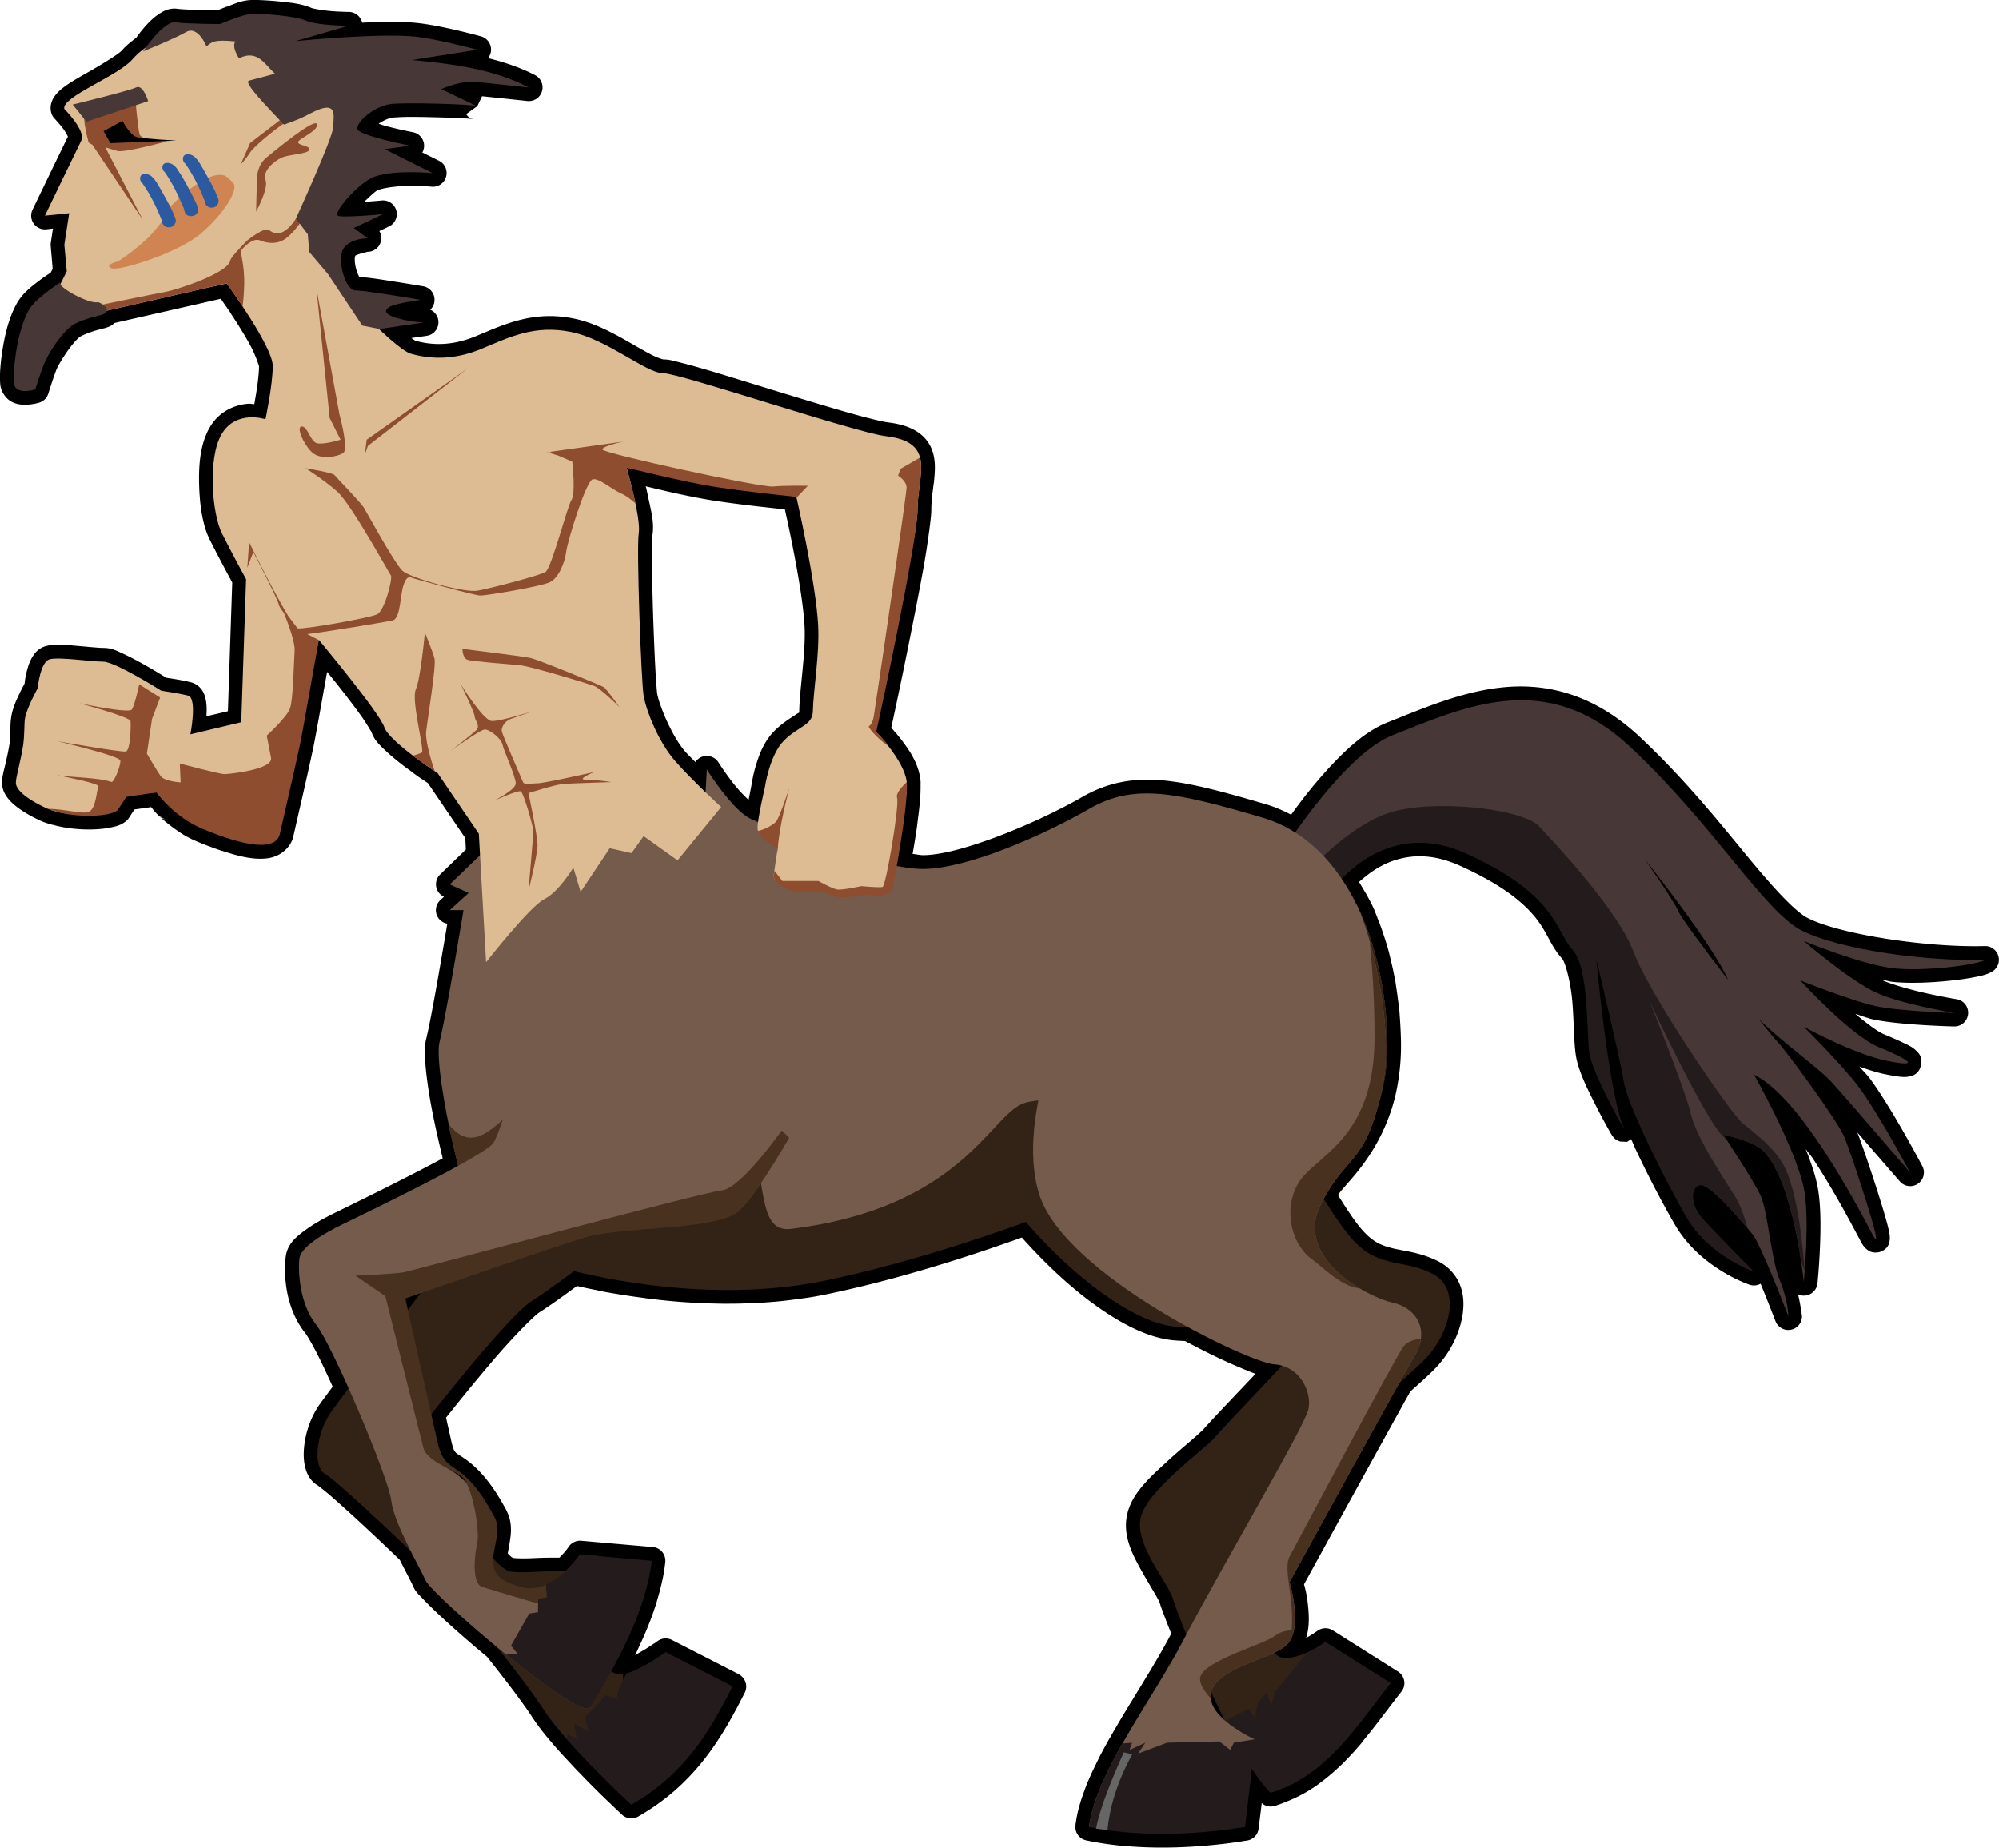 <?xml version="1.0" encoding="UTF-8" standalone="no"?>
<!-- Created with Inkscape (http://www.inkscape.org/) -->
<svg
    xmlns:inkscape="http://www.inkscape.org/namespaces/inkscape"
    xmlns:rdf="http://www.w3.org/1999/02/22-rdf-syntax-ns#"
    xmlns="http://www.w3.org/2000/svg"
    xmlns:cc="http://creativecommons.org/ns#"
    xmlns:dc="http://purl.org/dc/elements/1.1/"
    xmlns:sodipodi="http://sodipodi.sourceforge.net/DTD/sodipodi-0.dtd"
    xmlns:svg="http://www.w3.org/2000/svg"
    xmlns:ns1="http://sozi.baierouge.fr"
    xmlns:xlink="http://www.w3.org/1999/xlink"
    id="svg4587"
    sodipodi:docname="centaur2.svg"
    viewBox="0 0 447.59 413.67"
    version="1.1"
    inkscape:version="0.48.1 r9760"
  >
  <title
      id="title5819"
    >centaur</title
  >
  <sodipodi:namedview
      id="base"
      bordercolor="#666666"
      inkscape:pageshadow="2"
      inkscape:window-y="0"
      fit-margin-left="0"
      pagecolor="#ffffff"
      inkscape:window-height="1152"
      inkscape:window-maximized="1"
      inkscape:zoom="1.1276977"
      inkscape:window-x="0"
      showgrid="false"
      borderopacity="1.0"
      inkscape:current-layer="layer2"
      inkscape:cx="236.55244"
      inkscape:cy="209.1903"
      fit-margin-top="0"
      fit-margin-right="0"
      fit-margin-bottom="0"
      inkscape:window-width="1920"
      inkscape:pageopacity="0.0"
      inkscape:document-units="px"
  />
  <g
      id="layer2"
      inkscape:label="Réteg"
      inkscape:groupmode="layer"
      transform="translate(-127.24 -325.16)"
    >
    <path
        id="path5777"
        style="color:#000000;fill:#000000"
        sodipodi:type="inkscape:offset"
        d="m183.81 325.16c-2.193 0-3.732 0.731-5.406 1.344-1.3 0.476-1.962 0.75-2.406 0.938-0.764-0.008-7.196-0.055-9-0.312-1.586-0.227-2.775 0.316-3.719 0.875-0.944 0.559-1.745 1.231-2.469 1.938-1.342 1.31-2.359 2.69-3.094 3.688-1.109 0.834-2.224 1.694-3.156 2.781-0.743 0.867-4.755 3.303-8.312 5.312-1.779 1.005-3.473 1.985-4.875 3.062-0.701 0.539-1.327 1.1-1.906 1.906-0.579 0.806-1.187 2.19-0.75 3.719a3.07 3.07 0 0 0 0.75 1.312s1.094 1.123 2 2.375c0.453 0.626 0.821 1.285 0.969 1.656-1.469 2.97-7.906 16.344-7.906 16.344a3.07 3.07 0 0 0 3.09 4.4l1.469-0.156-0.469 3.125a3.07 3.07 0 0 0 -0.031 0.75l0.438 5.094-0.438 0.906c-0.432 0.275-1.175 0.723-2.531 1.75-1.693 1.281-3.65 2.74-4.938 4.938-1.774 3.03-2.685 6.75-3.25 10.156-0.565 3.406-0.762 6.282-0.562 8.281 0.154 1.536 1.26 3.068 2.438 3.719 1.178 0.651 2.247 0.721 3.125 0.719 1.756-0.005 3.156-0.469 3.156-0.469a3.07 3.07 0 0 0 2.031 -2.031s1.165-3.726 1.812-5.344c0.552-1.379 3.35-5.894 5.281-7.375 0.164-0.125 1.575-0.785 2.75-1.156 1.144-0.361 2.043-0.582 2.094-0.594 0.001-0 0.062 0 0.062 0v-0.031c0.828-0.175 1.577-0.379 2.344-0.875 0.14-0.091 0.264-0.283 0.406-0.406l21-4.781 2.875-0.656c0.107 0.153 0.138 0.207 0.406 0.594 0.524 0.754 1.101 1.56 1.75 2.531 0.02 0.03 0.011 0.063 0.031 0.094a3.07 3.07 0 0 0 0.125 0.156 3.07 3.07 0 0 0 0 0.031c1.461 2.2 3.105 4.828 4.344 7.125 1.238 2.297 1.906 4.653 1.906 4.5 0 2.44-0.602 6.033-1.062 8.562-0.475-0.024-0.814-0.129-1.344-0.094-2.683 0.177-6.347 1.484-8.531 5.125-2.24 3.733-2.615 8.556-2.469 13.219 0.146 4.663 0.824 8.96 2.344 12 2.052 4.105 4.647 8.889 5.062 9.656l-0.969 28.844-4.812 1.125c0.069-1.154 0.107-2.338-0.125-3.594-0.119-0.644-0.301-1.343-0.75-2.094s-1.344-1.609-2.531-1.906c-2.239-0.56-4.915-0.933-5.594-1.031-0.43-0.271-2.377-1.507-5.094-3.031-1.5-0.841-3.115-1.702-4.594-2.375-1.479-0.673-2.528-1.281-4.438-1.281-0.952 0-3.503-0.264-5.938-0.469s-4.471-0.546-6.781 0.031c-1.797 0.449-2.718 1.708-3.281 2.719-0.563 1.011-0.855 2.007-1.094 2.938-0.374 1.453-0.446 2.262-0.5 2.781-0.178 0.322-0.536 0.954-1.125 2.188-0.717 1.5-1.524 3.236-1.844 5.156-0.362 2.171-0.095 4.162-0.406 6.156-0.244 1.562-0.628 3.237-0.969 4.719-0.341 1.481-0.688 2.486-0.688 4 0 1.577 0.695 2.727 1.406 3.594 0.711 0.866 1.527 1.546 2.375 2.156 1.696 1.221 3.573 2.173 5 2.812 0.523 0.234 0.971 0.375 1.344 0.5 0.008 0.003 0.024-0.003 0.031 0 0.275 0.094 0.537 0.177 0.781 0.25a3.07 3.07 0 0 0 0.062 0.031c0.006 0.002 0.095 0.006 0.188 0.031 0.033 0.009 0.018 0.02 0.062 0.031v-0.031c2.938 0.83 6.151 1.143 9.031 1.062 1.45-0.04 2.805-0.178 4.031-0.438 1.226-0.259 2.345-0.492 3.531-1.5a3.07 3.07 0 0 0 0.562 -0.656l1.219-1.875 3.75-0.531c0.503 0.636 0.645 0.89 1.688 1.906-0-0 0.028 0.029 0.031 0.031 0 0 0.029 0.03 0.031 0.031 0.001 0.001 0.029-0.001 0.031 0 0.113 0.063 1.405 0.812 1.406 0.812 0.001 0-0.719-0.281-0.719-0.281 0 0-0.53-0.38-0.688-0.5 0.962 0.923 2.16 1.921 3.562 2.906v0.031c0.007 0.005 0.024-0.005 0.031 0 0.699 0.492 1.466 1.024 2.312 1.5 0.83 0.466 1.7 0.896 2.625 1.281 1.669 0.695 3.542 1.416 5.5 2.062 0.022 0.007 0.01-0.007 0.031 0 0.022 0.007 0.01-0.006 0.031 0 3.398 1.119 6.85 2.086 10.156 1.688 0.462-0.057 0.939-0.178 1.406-0.312 0.013-0.004 0.018-0.027 0.031-0.031 1.912-0.57 3.882-2.314 4.375-4.531 0.535-2.408 1.579-6.875 2.531-11.094 0.955-4.207 1.798-8.082 2.094-9.562 0.305-1.524 1.311-7.045 2.25-12.344-0.057 0.269-0.288 0.764-0.281 0.75 0.006-0.013 0.198-0.465 0.281-0.781 0.003-0.011-0.003-0.02 0-0.031 0.009-0.037 0.026-0.062 0.031-0.094 0.341-1.925 0.373-2.099 0.656-3.719 1.121 1.38 1.284 1.548 2.625 3.25 1.748 2.217 3.528 4.55 4.906 6.469 1.378 1.919 2.437 3.873 2.344 3.594 0.655 1.964 1.806 2.987 3.125 4.25s2.882 2.522 4.375 3.656c0.55 0.418 0.91 0.657 1.25 0.906 0.316 0.232 0.681 0.546 1.188 0.906 0.541 0.383 0.956 0.684 1.375 0.969 0.006 0.004 0.025-0.004 0.031 0 0.79 0.544 1.067 0.727 1.344 0.906l8.375 12.312 0.125 2.562-5.75 5.562a3.07 3.07 0 0 0 0.844 5l-0.781 0.719a3.07 3.07 0 0 0 1.531 5.312c-0.842 5.024-3.531 20.998-4.719 25.75-0.401 1.605-0.358 3.166-0.219 5.188s0.434 4.394 0.844 7c0.703 4.475 1.868 9.636 3.062 14.594-8.793 4.744-20.763 10.57-23.688 12-2.328 1.139-4.809 2.443-6.906 3.969-2.098 1.525-4.217 3.143-4.562 6.219-0.398 3.539-0.247 11.137 4.406 16.969 0.369 0.462 1.516 2.381 2.75 4.812 1.009 1.988 2.195 4.56 3.375 7.156-1.314 1.772-2.682 3.602-3.156 4.312-1.885 2.822-2.951 6.157-3.25 9.281-0.15 1.562-0.102 3.098 0.281 4.562s1.175 3.031 2.812 3.969c-0.118-0.067 1.04 0.76 2.312 1.844 1.273 1.084 2.911 2.546 4.719 4.188 3.5 3.179 7.648 7.09 11.281 10.594 1.282 2.527 2.577 4.955 2.938 5.781 0.647 1.484 1.267 1.925 2.25 2.969 0.983 1.043 2.258 2.292 3.75 3.688 2.916 2.727 6.688 6.046 10.625 9.312 4.027 5.046 7.986 10.232 10.188 13.625 1.643 2.533 3.992 5.323 6.531 8.125 0.599 0.661 1.184 1.27 1.75 1.875 0.553 0.59 1.117 1.218 1.75 1.875 0.241 0.251 0.409 0.406 0.5 0.5 0.654 0.675 1.317 1.375 2 2.062 0.864 0.871 1.701 1.716 2.5 2.5 0.979 0.96 1.865 1.803 2.594 2.5 1.361 1.3 2.406 2.281 2.406 2.281a3.07 3.07 0 0 0 3.625 0.406c0.831-0.475 1.596-0.946 2.312-1.406 11.223-7.198 16.818-16.949 21.562-26.344a3.07 3.07 0 0 0 -0.594 -3.531l-0.031-0.031a3.07 3.07 0 0 0 -0.75 -0.562l-14.938-7.656a3.07 3.07 0 0 0 -3.219 0.25s-0.284 0.191-0.688 0.469c0.248-0.134 0.794-0.356 0.75-0.344-0.043 0.012-0.532 0.252-0.812 0.406-0.043 0.024-0.095 0.042-0.125 0.062-0.539 0.366-1.144 0.772-1.875 1.219-0.058 0.036-0.127 0.089-0.344 0.219a3.07 3.07 0 0 0 -0.031 0c-0.352 0.211-0.632 0.377-0.906 0.531-0.065 0.037-0.241 0.141-0.5 0.281-0.203 0.11-0.337 0.194-0.5 0.281 0.186-0.375 0.382-0.748 0.562-1.125a3.07 3.07 0 0 0 0 -0.031c0.006-0.012 0.025-0.019 0.031-0.031 0.025-0.056 0.01-0.072 0.031-0.125 1.639-3.438 3.083-6.918 4.188-10.5 0.007-0.021-0.006-0.011 0-0.031 0.222-0.722 0.428-1.447 0.625-2.188 0.387-1.454 0.736-2.922 1-4.438 0.133-0.766 0.22-1.54 0.312-2.281a3.07 3.07 0 0 0 -2.75 -3.438l-16.062-1.406a3.07 3.07 0 0 0 -2.781 1.281s-0.062 0.099-0.219 0.312a3.07 3.07 0 0 0 -0.031 0.031c-0.205 0.285-0.07 0.153-0.219 0.344a3.07 3.07 0 0 0 -0.031 0c-0.07 0.091-0.152 0.202-0.344 0.438-0.129 0.157-0.188 0.208-0.25 0.281a3.07 3.07 0 0 0 0 0.031c0.037-0.044-0.076 0.047-0.281 0.281-0.088 0.1-0.25 0.265-0.531 0.562a3.07 3.07 0 0 0 -0.031 0.031c-0.06 0.063-0.126 0.123-0.188 0.188-1.813-0.018-3.68 0.01-5.406 0.094-2.099 0.101-3.942 0.103-4.938-0.031-0.085-0.042-0.24-0.092-0.438-0.25-0.192-0.154-0.526-0.511-0.781-0.75 0.163-0.921 0.336-1.804 0.531-3.094 0.278-1.837 0.396-4.169-0.781-6.438a3.07 3.07 0 0 0 0 -0.031c-3.919-7.405-7.307-10.211-9.469-11.719-2.152-1.501-2.233-0.83-3.031-4.375v-0.031l-1.062-4.719c3.258-4.095 7.339-9.127 11.25-13.656 4.231-4.899 8.569-9.24 9.688-9.938 2.105-1.313 5.242-3.564 8.375-5.875 0.27 0.063 0.524 0.123 0.812 0.188 1.583 0.355 3.176 0.674 4.875 1a3.07 3.07 0 0 0 0.031 0c-0.077-0.015 0.007 0.042 0.281 0.094 1.548 0.294 3.086 0.53 4.656 0.781 1.432 0.229 2.885 0.429 4.375 0.625 0.135 0.018 0.415 0.071 0.844 0.125 2.687 0.339 5.409 0.614 8.219 0.812 1.876 0.132 3.794 0.224 5.719 0.281 0.26 0.008 0.322 0.004 0.188 0 0.867 0.025 1.778 0.055 2.719 0.062 0.2 0.001 0.391-0.001 0.531 0 1.102 0.004 2.175-0.007 3.281-0.031 0.354-0.008 0.635-0.026 0.812-0.031 0.369-0.011 0.783-0.013 1.25-0.031 1.983-0.076 3.976-0.196 5.969-0.375 1.765-0.159 3.545-0.377 5.312-0.625 0.192-0.027 0.408-0.053 0.688-0.094 0.87-0.128 1.761-0.25 2.656-0.406 0.148-0.026 0.256-0.047 0.344-0.062 0.996-0.178 1.995-0.382 3-0.594 15.57-3.287 30.74-8.159 43.062-12.562 4.7 5.261 10.068 10.452 15.656 14.562 6.13 4.508 12.338 7.862 18.281 8.438 0.833 0.081 1.712 0.118 2.594 0.156 4.294 2.312 8.39 4.292 11.688 5.688 1.599 0.677 2.893 1.227 4.094 1.656-4.938 5.213-10.389 10.932-11.625 12.375-0.207 0.242-1.474 1.42-3.031 2.75-1.557 1.33-3.466 2.959-5.375 4.719-3.818 3.519-7.87 7.139-8.781 12-0.836 4.461 1.2 8.489 3.125 11.938 1.925 3.448 4.016 6.753 4.25 7.531 0.353 1.176 1.388 3.876 2.562 6.844-0.016 0.03-0.016 0.064-0.031 0.094-3.771 7.216-9.11 15.183-13.562 23.031-0.201 0.354-0.385 0.643-0.531 0.906-0.057 0.102-0.106 0.192-0.156 0.281-0.214 0.385-0.453 0.822-0.719 1.312-0.248 0.458-0.482 0.89-0.688 1.281-0.487 0.928-0.917 1.836-1.344 2.719-0.241 0.499-0.512 1.032-0.781 1.625-0.221 0.485-0.458 1.022-0.688 1.562-0.089 0.21-0.155 0.309-0.156 0.312-0.286 0.684-0.506 1.309-0.719 1.875a3.07 3.07 0 0 0 0 0.031c-0.176 0.47-0.342 0.91-0.5 1.375-0.171 0.503-0.355 1.056-0.531 1.656-0.222 0.758-0.43 1.544-0.594 2.281-0.037 0.165-0.042 0.205-0.031 0.156-0.174 0.806-0.304 1.616-0.406 2.438a3.07 3.07 0 0 0 2.438 3.375c0.681 0.137 1.356 0.285 2.062 0.406 1.381 0.237 2.809 0.457 4.25 0.625 0.7 0.082 1.391 0.152 2.125 0.219 0.572 0.052 0.59 0.051 0.031 0 0.735 0.067 1.491 0.11 2.188 0.156 3.641 0.241 7.327 0.268 11.156 0.094 3.067-0.14 6.21-0.396 9.375-0.781 1.59-0.194 3.176-0.437 4.781-0.688a3.07 3.07 0 0 0 2.594 -2.656l0.7-5.71a3.07 3.07 0 0 0 2.906 0.625c0.88-0.271 1.714-0.594 2.5-0.906 1.623-0.647 3.192-1.386 4.656-2.25 0.72-0.425 1.422-0.882 2.094-1.344 0.713-0.491 1.381-1.013 2-1.5 3.203-2.52 5.987-5.434 8.531-8.5h-0.031c0-0-0-0.03 0-0.031h0.031c0.001-0.001-0.001-0.029 0-0.031 3.038-3.665 5.776-7.478 8.594-11.031a3.07 3.07 0 0 0 -0.781 -4.5l-14.594-9.219a3.07 3.07 0 0 0 -3.469 0.125s-0.246 0.19-0.781 0.531a3.07 3.07 0 0 0 -0.031 0.031c-0.086 0.057 0.008 0.001-0.188 0.125-0.448 0.28-0.952 0.587-1.5 0.875 0.797-2.489 0.644-5.122 0.406-7.375-0.266-2.523-0.64-3.74-0.875-4.625 0.682-1.245 16.203-29.582 23.812-43.188 2.533-2.243 4.717-4.22 5.906-5.5 2.926-3.151 5.166-7.382 5.812-11.781 0.323-2.2 0.238-4.476-0.625-6.625s-2.569-4.081-4.906-5.25c-4.032-2.016-7.562-2.229-10.25-2.906-2.688-0.677-4.743-1.524-7.531-5.062-1.621-2.058-3.136-4.45-4.625-6.844 0.028-0.069 0.067-0.117 0.094-0.188-0.115 0.306 0.108-0.136 0.594-0.719s1.198-1.381 2.031-2.344c1.666-1.925 3.793-4.541 5.75-7.969 1.092-1.906 2.121-4.052 3-6.469 0.177-0.489 0.37-0.999 0.531-1.5 0.331-1.029 0.616-2.074 0.875-3.156 0.262-1.099 0.471-2.266 0.656-3.438 0.373-2.367 0.594-4.929 0.594-7.688 0-1.392-0.057-2.753-0.125-4.094-0.035-0.687-0.073-1.345-0.125-2.031-0.048-0.628-0.08-1.337-0.156-2.094-0.077-0.76-0.202-1.437-0.281-2.062-0.088-0.698-0.176-1.405-0.281-2.094-0.05-0.33-0.096-0.667-0.156-1.031-0.042-0.25-0.076-0.587-0.156-1.031-0.055-0.309-0.136-0.7-0.219-1.125-0.025-0.128-0.045-0.225-0.062-0.312-0.242-1.221-0.527-2.44-0.812-3.594-0.082-0.329-0.155-0.712-0.281-1.188-0.067-0.255-0.125-0.493-0.188-0.719-0.311-1.125-0.674-2.258-1.031-3.344-0.055-0.166-0.102-0.308-0.156-0.469-0.166-0.493-0.345-1.019-0.531-1.531-0.038-0.106-0.075-0.208-0.125-0.344-0.217-0.585-0.437-1.093-0.625-1.562a3.07 3.07 0 0 0 0 -0.031c0.02 0.05-0.004-0.028-0.094-0.25-0.208-0.513-0.422-1.083-0.688-1.688-0.934-2.124-2.14-4.067-3.312-6.031 2.161-1.918 4.758-3.81 7.969-4.844 4.021-1.295 8.755-1.451 14.719 1.25 9.856 4.463 14.369 8.472 16.969 11.75 2.6 3.278 3.238 6.165 5.844 9.031 0.667 0.734 1.909 5.167 2.281 9.75 0.372 4.583 0.315 9.111 0.812 12.094 0.575 3.447 2.733 7.679 4.688 11.531 0.977 1.926 1.912 3.626 2.562 4.781 0.325 0.578 0.557 0.997 0.781 1.344 0.056 0.087 0.12 0.149 0.219 0.281 0.05 0.066 0.085 0.169 0.219 0.312 0.067 0.072 0.144 0.144 0.312 0.281 0.084 0.068 0.214 0.153 0.375 0.25 0.161 0.097 0.718 0.312 0.719 0.312s1.562 0.063 1.562 0.062c0-0 0.45-0.304 0.906-0.594 0.396 0.853 0.671 1.575 1.094 2.469 2.874 6.075 6.239 12.52 8.812 16.875 5.711 9.665 16.594 13.25 16.594 13.25a3.07 3.07 0 0 0 2.469 -0.219c0.018 0.045 0.044 0.08 0.062 0.125 1.757 4.268 3.281 8.25 3.281 8.25a3.07 3.07 0 0 0 5.938 -1.094s-0.234-2.149-0.875-4.906a3.07 3.07 0 0 0 4.35 -2.5s0.378-3.643 0.562-8.156 0.228-9.815-0.625-13.875c-0.521-2.479-1.471-5.243-2.594-8.031 0.564 0.809 1.179 1.457 1.719 2.281 4.794 7.324 8.767 14.913 10.5 18.188 0.25 0.472 0.458 0.846 0.75 1.25 0.146 0.202 0.29 0.386 0.688 0.719 0.199 0.166 0.45 0.405 0.969 0.594s1.438 0.289 2.281-0.062c1.687-0.703 1.831-1.964 1.906-2.438 0.076-0.473 0.048-0.738 0.031-0.969-0.034-0.461-0.099-0.797-0.188-1.219-0.353-1.687-1.1-4.204-2-7.094-1.8-5.779-4.127-12.584-5.031-14.844-0.014-0.035-0.048-0.09-0.062-0.125 4.298 4.965 9.469 10.906 9.469 10.906a3.07 3.07 0 0 0 5.062 -3.438s-6.924-13.119-11.75-19.594c-0.584-0.783-1.543-1.717-2.281-2.594 1.927 0.674 3.876 1.319 5.719 1.688 2 0.4 3.251 0.634 4.469 0.625 0.304-0.002 0.611-0.035 1.031-0.125 0.42-0.09 1.064-0.189 1.812-0.969 0.749-0.779 0.995-2.426 0.719-3.25-0.277-0.824-0.647-1.146-0.906-1.406-1.037-1.04-1.786-1.294-2.969-1.875-1.183-0.581-2.641-1.218-4.312-1.906-1.521-0.626-3.981-2.5-6.5-4.594 1.323 0.397 2.815 0.985 3.906 1.219 6.175 1.323 18.219 1.594 18.219 1.594a3.07 3.07 0 0 0 0.594 -6.094s-2.955-0.474-6.594-1.281c-3.639-0.807-8.003-2.011-10.25-3.062-0.036-0.017-0.088-0.076-0.125-0.094 0.903 0.171 1.883 0.479 2.719 0.562 3.758 0.375 8.389 0.173 12.5-0.25 2.055-0.211 3.956-0.468 5.562-0.781 1.607-0.314 2.752-0.528 4.062-1.25a3.07 3.07 0 0 0 -1.55 -5.74c-12.938 0.37-32.348-2.596-39.594-6.219-3.04-1.52-8.133-7.167-14.312-14.688-6.179-7.521-13.758-16.876-23.344-25.875-9.936-9.327-20.236-11.993-29.844-11.219-9.608 0.774-18.505 4.699-26.719 7.938-5.067 1.998-9.666 6.384-13.75 10.906-3.232 3.579-5.829 7.003-7.812 9.75-1.776-0.915-3.606-1.728-5.594-2.312-9.821-2.889-17.146-4.885-23.594-5.406-6.448-0.521-12.091 0.593-17.562 3.75-9.674 5.581-27.286 13.031-35.688 13.031-0.552 0-1.551-0.196-2.312-0.281 0.332-1.949 0.663-3.862 0.969-6.062 0.069-0.496 0.108-0.912 0.156-1.281 0.125-0.958 0.252-1.896 0.344-2.75 0.129-1.193 0.225-2.321 0.281-3.375 0.019-0.358 0.014-0.409 0-0.156 0.024-0.486 0.031-0.952 0.031-1.375 0-0.041 0.001-0.097 0-0.188-0.003-0.365 0.036-0.773-0.031-1.375-0.434-3.907-2.791-7.108-4.688-9.531 0 0-0.031-0.031-0.031-0.031-0.021-0.027-0.041-0.036-0.062-0.062a3.07 3.07 0 0 0 -0.094 -0.125c-0.225-0.278-0.428-0.55-0.594-0.75a3.07 3.07 0 0 0 -0.031 0c-0.361-0.43-0.684-0.805-1-1.156 0.004 0.005-0.021-0.018-0.031-0.031-0.002-0.003 0.003-0.027 0-0.031 0.257-1.171 1.153-5.282 2.594-12.25 0.544-2.626 1.109-5.458 1.688-8.344 0.581-2.907 1.175-5.85 1.719-8.719 0.537-2.826 1.061-5.547 1.5-8.094 0.002-0.01-0.002-0.022 0-0.031a3.07 3.07 0 0 0 0 -0.031c0.429-2.493 0.743-4.755 1-6.656h0.031c0.001-0.009-0.001-0.022 0-0.031 0.009-0.053-0.006-0.043 0-0.094a3.07 3.07 0 0 0 0 -0.031c0.005-0.038-0.005-0.056 0-0.094 0.251-1.878 0.438-3.37 0.438-4.625 0-0.808 0.07-1.647 0.156-2.5a3.07 3.07 0 0 0 0 -0.031c0.039-0.41 0.013-0.172 0-0.062-0.007 0.055 0.018-0.216 0-0.031 0.082-0.785 0.197-1.61 0.312-2.531 0.001-0.011-0.001-0.02 0-0.031 0.037-0.3 0.083-0.509 0.094-0.594 0.084-0.705 0.143-1.428 0.188-2.156 0.154-2.349 0.001-5.071-1.781-7.375-1.782-2.304-4.725-3.556-8.719-4.031-1.136-0.135-5.075-1.088-9.75-2.438s-10.341-3.072-15.906-4.781c-5.565-1.709-11.024-3.42-15.375-4.688-2.175-0.634-4.08-1.15-5.594-1.531-1.513-0.381-2.32-0.656-3.688-0.656 0.073 0-0.988-0.245-2.312-0.906s-2.992-1.626-4.844-2.688c-3.703-2.124-8.111-4.61-12.875-5.562-9.036-1.807-15.441 1.27-21.844 3.938-5.82 2.425-10.408 1.946-13.719 1 0.144 0.041-0.517-0.405-0.781-0.562l3.469-0.5a3.07 3.07 0 0 0 0.781 -5.844 3.07 3.07 0 0 0 -1.594 -5.25s-3.105-0.527-6.5-1.062c-1.698-0.268-3.482-0.546-5-0.75-1.142-0.154-1.926-0.197-2.75-0.25-0.199-0.314-0.515-0.948-0.719-1.688-0.215-0.779-0.346-1.641-0.344-2.281 0.002-0.64 0.242-1.02 0.062-0.75 0.226-0.34 2.812-0.938 2.812-0.938a3.07 3.07 0 0 0 2.625 -4.656l2.125-1a3.07 3.07 0 0 0 -1.594 -5.844s-1.926 0.18-3.938 0.312c1.115-1.04 2.37-2.273 2.938-2.562 1.023-0.521 4.326-1.006 7.094-1.031 2.767-0.025 5.062 0.188 5.062 0.188a3.07 3.07 0 0 0 1.656 -5.812l-3.719-1.844a3.07 3.07 0 0 0 -2.062 -4.531s-2.924-0.574-5.781-1.312c-0.738-0.191-1.274-0.392-1.938-0.594 0.923-0.62 2.01-1.181 3.094-1.375 0.001-0 1.716-0.143 3.594-0.156 1.877-0.014 4.175 0.036 6.406 0.094s4.384 0.121 5.969 0.219c0.792 0.049 1.451 0.111 1.844 0.156 0.196 0.022 0.332 0.035 0.312 0.031-0.01-0.002-0.04 0-0.219-0.062s-0.551 0.134-1.406-1.062l2.5-1.781 1.062-2.219c4.042 0.415 10.125 1.062 10.125 1.062a3.07 3.07 0 0 0 1.75 -5.781c-3.357-1.756-6.923-2.898-10.531-3.812a3.07 3.07 0 0 0 -1.594 -4.875s-9.341-2.601-14.969-3.062c-3.298-0.271-7.482-0.176-11.625 0a3.07 3.07 0 0 0 -3 -2.406s-1.618-0.019-3.562-0.156c-1.944-0.137-4.344-0.549-4.812-0.75-2.156-0.924-4.643-1.187-7.156-1.438-2.514-0.25-4.807-0.344-5.969-0.344zm-20.93 182.72c-0.004-0.003 0.003-0.029 0-0.031a3.07 3.07 0 0 0 -0.031 0.031 3.07 3.07 0 0 0 0.031 0zm-19.438-120.5c0.166 0.317 0.455 1.047 0.188 2-0.268 0.953-1.086 1.614-1.531 1.812l-1.125-2.5 2.469-1.312zm128.38 46.656c2.367 0.565 4.859 1.172 7.875 1.812 0.403 0.086 0.78 0.166 1.188 0.25 2.266 0.469 4.438 0.873 6.281 1.156 6.315 0.972 13.643 1.713 15.812 1.938 0.695 3.127 3.972 17.998 4.406 26.125 0.311 5.823-1.083 13.837-1.188 19.031-0.011 0.565 0.233 0.118-0.719 0.781s-2.882 1.725-4.844 3.688c-2.326 2.326-3.424 5.317-4.156 7.781-0.691 2.327-0.907 4.039-0.938 4.25h-0.031s-0.029 0.241-0.031 0.25c-0.027 0.114-0.375 2-0.625 3.156-1.133-1.053-2.391-2.384-3.5-3.812-1.867-2.406-3.25-4.594-3.25-4.594a3.07 3.07 0 0 0 -5.156 -0.062c-0.75-0.79-1.594-1.567-2.219-2.281-3.196-3.653-5.957-10.772-6.344-13.094-0.037-0.224-0.271-2.968-0.438-6.25s-0.336-7.408-0.469-11.531c-0.132-4.123-0.219-8.259-0.25-11.531-0.016-1.636-0.021-3.039 0-4.125s0.102-1.986 0.094-1.938c0.455-2.731-0.246-5.303-0.875-8.25-0.11-0.515-0.206-1.004-0.312-1.469 0.008 0.036 0.002-0.036-0.062-0.312-0.085-0.367-0.165-0.624-0.25-0.969z"
        inkscape:original="M 183.8125 328.21875 C 181.89375 328.21875 176.53125 330.53125 176.53125 330.53125 C 176.53125 330.53125 169.24876 330.54025 166.5625 330.15625 C 164.46825 329.85707 161.27289 333.88277 159.9375 335.71875 C 158.79635 336.54771 157.72031 337.45651 156.90625 338.40625 C 153.65002 342.20518 140.88875 346.87625 141.65625 349.5625 C 141.65625 349.5625 146.52291 354.45418 145.4375 356.625 C 144.35209 358.79582 137.3125 373.4375 137.3125 373.4375 L 142.71875 372.90625 L 141.65625 379.9375 L 142.1875 385.90625 L 140.71875 388.8125 C 140.61253 388.6103 140.65255 388.45999 140.84375 388.375 C 140.84375 388.375 135.35289 391.78503 133.78125 394.46875 C 130.93508 399.32884 130.10365 408.31772 130.375 411.03125 C 130.64636 413.74477 135.125 412.375 135.125 412.375 C 135.125 412.375 136.27374 408.70628 137.03125 406.8125 C 137.84531 404.77736 140.45313 400.29465 143.28125 398.125 C 145.00734 396.80079 149.375 395.8125 149.375 395.8125 C 150.6353 395.55175 151.13154 395.15311 151.1875 394.71875 L 173.125 389.71875 L 178 388.625 C 178 388.625 178.415 389.17077 179.0625 390.09375 C 179.30918 390.44134 179.28396 390.41562 179.625 390.90625 C 180.2023 391.73733 180.81209 392.62055 181.5625 393.75 C 181.5615 393.758 181.5635 393.77345 181.5625 393.78125 C 184.54473 398.27167 188.3125 404.46596 188.3125 407.09375 C 188.3125 411.43539 186.6875 419.03125 186.6875 419.03125 C 186.6875 419.03125 180.19373 416.8542 176.9375 422.28125 C 173.68127 427.7083 174.76668 440.18961 176.9375 444.53125 C 179.10832 448.87289 182.34375 454.84375 182.34375 454.84375 L 181.25 486.875 L 169.875 489.5625 C 169.875 489.5625 171.48332 481.44896 169.3125 480.90625 C 167.14168 480.36355 163.34375 479.8125 163.34375 479.8125 C 163.34375 479.8125 153.05728 473.28125 150.34375 473.28125 C 147.63023 473.28125 140.54582 472.20729 138.375 472.75 C 136.20418 473.2927 135.6875 479.25 135.6875 479.25 C 135.6875 479.25 133.21953 483.62033 132.8125 486.0625 C 132.60642 487.29904 132.7881 489.73962 132.40625 492.1875 C 131.87098 495.6188 130.78125 499.17053 130.78125 500.4375 C 130.78125 502.60832 135.1714 505.03173 137.75 506.1875 C 138.09668 506.34289 138.4698 506.46847 138.84375 506.59375 C 139.06606 506.67065 139.29937 506.74318 139.53125 506.8125 C 139.60425 506.8329 139.67628 506.8556 139.75 506.875 C 144.82862 508.32473 151.87865 508.02503 153.5625 506.59375 L 155.53125 503.59375 L 162.28125 502.59375 C 162.28125 502.59375 163.20496 503.96029 164.96875 505.65625 C 164.97475 505.66225 164.9943 505.65025 165 505.65625 C 165.87908 506.50021 166.95429 507.42738 168.21875 508.3125 C 168.86532 508.76753 169.53992 509.20853 170.28125 509.625 C 171.00839 510.03309 171.77969 510.41081 172.59375 510.75 C 174.22187 511.42838 176.02641 512.13946 177.875 512.75 C 177.884 512.753 177.89695 512.747 177.90625 512.75 C 181.13201 513.81345 184.41783 514.56237 186.75 514.28125 C 187.08354 514.24035 187.39548 514.17908 187.6875 514.09375 C 188.85771 513.75456 189.66615 513.03359 189.9375 511.8125 C 190.48021 509.37033 191.51902 504.89347 192.46875 500.6875 C 193.42149 496.4888 194.29115 492.57551 194.5625 491.21875 C 194.83175 489.87249 195.83787 484.19767 196.78125 478.875 C 196.79025 478.8256 196.8038 478.83045 196.8125 478.78125 C 197.76223 473.42203 198.625 468.40625 198.625 468.40625 C 198.625 468.40625 212.19584 484.68127 213.28125 487.9375 C 213.82857 489.57947 216.84782 492.19279 219.71875 494.375 C 220.17951 494.72523 220.51997 494.94435 220.9375 495.25 C 221.34749 495.55053 221.71615 495.85649 222.09375 496.125 C 222.63664 496.50973 223.03634 496.78985 223.4375 497.0625 C 224.49987 497.79482 225.21875 498.25 225.21875 498.25 L 234.4375 511.8125 L 234.71875 516.625 L 227.9375 523.15625 L 232.15625 525.09375 L 227.9375 528.9375 L 231.03125 528.9375 C 231.03125 528.9375 227.19125 552.32874 225.65625 558.46875 C 224.78776 561.94271 227.00262 574.98666 229.84375 586.15625 C 220.85435 591.12086 207.11713 597.74086 204.03125 599.25 C 199.53648 601.44816 194.58116 604.3618 194.28125 607.03125 C 193.98133 609.70071 194.30775 617.08384 198.03125 621.75 C 199.50562 623.5976 202.36907 629.37335 205.3125 635.96875 C 203.26401 638.70965 201.64555 640.92353 201.15625 641.65625 C 198.0827 646.25889 197.28368 653.55669 199.96875 655.09375 C 201.88626 656.19143 211.77128 665.27306 219.25 672.5 C 220.62672 675.23402 221.96383 677.70733 222.5 678.9375 C 223.19031 680.52129 230.54439 687.35849 238.53125 693.96875 C 242.66799 699.14218 246.69425 704.44414 249.0625 708.09375 C 250.51969 710.33936 252.81941 713.06141 255.3125 715.8125 C 255.87659 716.4349 256.45214 717.03805 257.03125 717.65625 C 257.61368 718.27787 258.16652 718.894 258.75 719.5 C 258.91449 719.67096 259.08614 719.83084 259.25 720 C 259.92088 720.69207 260.57222 721.38046 261.21875 722.03125 C 262.08411 722.90314 262.91101 723.73792 263.6875 724.5 C 264.6463 725.44007 265.51676 726.2679 266.25 726.96875 C 267.60059 728.25894 268.625 729.21875 268.625 729.21875 C 269.37808 728.78814 270.10845 728.32677 270.8125 727.875 C 281.37501 721.10075 286.58782 712.04493 291.28125 702.75 L 291.25 702.71875 L 276.3125 695.0625 C 276.3125 695.0625 275.99641 695.29583 275.46875 695.65625 C 275.40465 695.70025 275.41475 695.67055 275.34375 695.71875 C 274.82299 696.07278 274.15785 696.53312 273.34375 697.03125 C 273.20252 697.11795 273.11606 697.16177 272.96875 697.25 C 272.64407 697.4447 272.31664 697.64798 271.96875 697.84375 C 271.79402 697.94215 271.6163 698.02811 271.4375 698.125 C 271.12532 698.29414 270.8197 698.46536 270.5 698.625 C 270.28173 698.73403 270.06301 698.83538 269.84375 698.9375 C 269.55855 699.07035 269.2518 699.1952 268.96875 699.3125 C 268.76668 699.3959 268.54269 699.45781 268.34375 699.53125 C 268.25815 699.56275 268.17851 699.5956 268.09375 699.625 C 267.61392 699.79225 267.15953 699.94345 266.71875 700.03125 C 265.89187 700.19596 264.99735 699.91565 264.09375 699.375 C 265.20489 697.3475 266.27165 695.32367 267.25 693.28125 C 267.254 693.27225 267.246 693.2585 267.25 693.25 C 268.87186 689.86179 270.28023 686.45094 271.34375 683 C 271.34675 682.99 271.34075 682.97825 271.34375 682.96875 C 271.55666 682.27666 271.75286 681.60152 271.9375 680.90625 C 272.30764 679.51571 272.6301 678.1233 272.875 676.71875 C 272.99728 676.01647 273.0993 675.29985 273.1875 674.59375 L 257.125 673.1875 C 257.125 673.1875 257.0397 673.3069 256.875 673.53125 C 256.7781 673.66604 256.77165 673.70067 256.5625 673.96875 C 256.43512 674.13454 256.32598 674.26086 256.15625 674.46875 C 256.05975 674.58634 255.9846 674.68385 255.875 674.8125 C 255.7806 674.92451 255.66658 675.03707 255.5625 675.15625 C 255.36794 675.37707 255.16341 675.57404 254.9375 675.8125 C 254.5974 676.17367 254.21737 676.56085 253.8125 676.9375 C 249.85158 676.70405 244.40851 677.50275 241.40625 677 C 240.54892 676.85643 239.24058 675.73914 237.65625 674.0625 C 237.85806 671.08568 239.45386 667.70477 237.96875 664.84375 C 230.467 650.66917 227.04657 656.24586 225.1875 647.96875 L 223.8125 641.78125 C 230.53999 633.2922 242.15763 619.04534 246.4375 616.375 C 248.6544 614.99181 252.19095 612.45236 255.78125 609.78125 C 256.49174 609.9507 257.16745 610.11598 257.90625 610.28125 C 259.45949 610.62918 261.05069 610.96116 262.71875 611.28125 C 262.81635 611.29995 262.90207 611.32515 263 611.34375 C 264.48942 611.62687 266.02513 611.87402 267.59375 612.125 C 268.99957 612.35003 270.4137 612.55756 271.875 612.75 C 272.15141 612.7864 272.40926 612.8399 272.6875 612.875 C 275.31032 613.20627 277.98833 613.46098 280.75 613.65625 C 282.5851 613.78584 284.46262 613.88149 286.34375 613.9375 C 286.40605 613.9395 286.46888 613.9355 286.53125 613.9375 C 287.41044 613.9624 288.30035 613.9929 289.1875 614 C 289.35552 614.001 289.51922 613.99932 289.6875 614 C 290.76097 614.004 291.82357 613.99295 292.90625 613.96875 C 293.16642 613.96275 293.42688 613.9448 293.6875 613.9375 C 294.0948 613.9259 294.49794 613.92205 294.90625 613.90625 C 296.8344 613.83225 298.7761 613.70583 300.71875 613.53125 C 302.43326 613.37669 304.15804 613.17831 305.875 612.9375 C 306.10401 612.9054 306.33354 612.87745 306.5625 612.84375 C 307.41919 612.71759 308.26958 612.58676 309.125 612.4375 C 309.23937 612.4175 309.35441 612.3954 309.46875 612.375 C 310.43905 612.20203 311.40799 612.01665 312.375 611.8125 C 328.47039 608.41458 344.42671 603.27908 356.9375 598.75 C 366.62158 609.99613 380.42226 621.23341 390.28125 622.1875 C 391.24247 622.2805 392.29109 622.33786 393.375 622.375 C 402.36996 627.27829 410.24621 630.47266 412.53125 630.625 C 413.15812 630.6668 413.72769 630.77769 414.28125 630.9375 C 407.55964 638.01889 400.38674 645.61651 399.09375 647.125 C 396.79125 649.81125 383.745 659.01624 382.59375 665.15625 C 381.4425 671.29625 388.72375 679.35 389.875 683.1875 C 390.18168 684.20976 391.3045 687.21159 392.875 691.125 C 392.6597 691.53286 392.39378 692.01148 392.1875 692.40625 C 388.297 699.85177 382.93159 707.82994 378.5625 715.53125 C 378.39066 715.83415 378.23106 716.13557 378.0625 716.4375 C 378.0101 716.5313 377.9583 716.62505 377.90625 716.71875 C 377.66854 717.14685 377.41769 717.57414 377.1875 718 C 376.96345 718.41441 376.74744 718.83792 376.53125 719.25 C 376.06839 720.13296 375.63954 721.00483 375.21875 721.875 C 374.96431 722.40116 374.70555 722.91675 374.46875 723.4375 C 374.24536 723.92788 374.01884 724.42112 373.8125 724.90625 C 373.7694 725.00782 373.7298 725.11743 373.6875 725.21875 C 373.43836 725.81427 373.22041 726.4134 373 727 C 372.83519 727.43966 372.67859 727.87828 372.53125 728.3125 C 372.35687 728.82569 372.1795 729.33875 372.03125 729.84375 C 371.82935 730.53147 371.64935 731.23508 371.5 731.90625 C 371.4887 731.95715 371.47965 732.01168 371.46875 732.0625 C 371.30901 732.80056 371.18323 733.50293 371.09375 734.21875 C 371.75493 734.35145 372.42373 734.47873 373.09375 734.59375 C 374.43379 734.82379 375.78153 735.02682 377.15625 735.1875 C 377.84361 735.2678 378.52289 735.34291 379.21875 735.40625 C 379.22905 735.40719 379.2398 735.40531 379.25 735.40625 C 379.9358 735.46845 380.6498 735.51662 381.34375 735.5625 C 384.86498 735.79531 388.46505 735.82593 392.1875 735.65625 C 395.16546 735.52054 398.21388 735.25201 401.3125 734.875 C 402.86181 734.68649 404.42188 734.46487 406 734.21875 L 407.5625 721.125 C 407.78491 721.46583 407.99753 721.80102 408.21875 722.125 C 408.55285 722.61139 408.88852 723.08649 409.21875 723.53125 C 409.30005 723.64139 409.38766 723.73634 409.46875 723.84375 C 409.76697 724.23678 410.04994 724.61425 410.34375 724.96875 C 410.40775 725.04625 410.46749 725.14319 410.53125 725.21875 C 410.94225 725.70363 411.3503 726.1628 411.75 726.5625 C 412.52551 726.32412 413.29944 726.04083 414.03125 725.75 C 415.51183 725.15998 416.92756 724.4677 418.25 723.6875 C 418.90334 723.30195 419.53659 722.89472 420.15625 722.46875 C 420.78307 722.03729 421.40417 721.56245 422 721.09375 C 424.97138 718.75539 427.60761 715.98939 430.0625 713.03125 C 430.0675 713.02525 430.0575 713.0062 430.0625 713 C 433.01368 709.44203 435.74026 705.6377 438.625 702 L 424.03125 692.78125 C 424.03125 692.78125 423.67343 693.04753 423.0625 693.4375 C 422.93524 693.5216 422.9651 693.4974 422.8125 693.59375 C 422.30786 693.90876 421.69017 694.28595 420.96875 694.65625 C 420.59448 694.85003 420.22542 695.03718 419.8125 695.21875 C 417.99184 696.01933 415.86698 696.61806 414.0625 696.25 C 413.62036 696.1598 413.10487 695.76144 412.53125 695.1875 C 413.84974 694.56911 414.93842 693.9077 415.59375 693.15625 C 418.91973 689.34239 416 679.34375 416 679.34375 C 416 679.34375 432.85918 648.54288 440.5625 634.78125 C 443.33309 632.3354 445.6387 630.22322 446.6875 629.09375 C 451.67626 623.72124 454.75126 613.735 447.84375 610.28125 C 440.93624 606.82749 435.35498 609.49502 429.03125 601.46875 C 426.96737 598.84921 425.04324 595.9138 423.25 592.9375 C 423.56233 592.47414 423.83869 591.98224 424.03125 591.46875 C 424.67883 589.74187 428.99502 586.32481 432.625 579.96875 C 433.63554 578.20443 434.59022 576.21169 435.40625 573.96875 C 435.56909 573.51996 435.72435 573.06295 435.875 572.59375 C 436.17698 571.65574 436.44327 570.67846 436.6875 569.65625 C 436.92895 568.6431 437.13915 567.56779 437.3125 566.46875 C 437.66181 564.24914 437.875 561.84032 437.875 559.25 C 437.875 557.94841 437.8175 556.63881 437.75 555.3125 C 437.7167 554.65269 437.6752 554.0076 437.625 553.34375 C 437.5745 552.67804 437.5364 552.01214 437.46875 551.34375 C 437.40145 550.67725 437.30325 550.01153 437.21875 549.34375 C 437.13405 548.6761 437.03957 548.0113 436.9375 547.34375 C 436.8866 547.00991 436.83657 546.6773 436.78125 546.34375 C 436.72565 546.00916 436.68505 545.67788 436.625 545.34375 C 436.5617 544.99054 436.5058 544.63374 436.4375 544.28125 C 436.4173 544.17743 436.3956 544.0725 436.375 543.96875 C 436.14797 542.82257 435.87403 541.66457 435.59375 540.53125 C 435.49785 540.14422 435.4147 539.75997 435.3125 539.375 C 435.2514 539.14423 435.18839 538.91745 435.125 538.6875 C 434.83004 537.61979 434.50039 536.5463 434.15625 535.5 C 434.10485 535.34364 434.0525 535.18706 434 535.03125 C 433.83721 534.54841 433.67347 534.07084 433.5 533.59375 C 433.4578 533.47766 433.4178 533.36573 433.375 533.25 C 433.18765 532.74384 432.98079 532.24878 432.78125 531.75 C 432.74815 531.6673 432.7209 531.58253 432.6875 531.5 C 432.47016 530.96359 432.26287 530.43306 432.03125 529.90625 C 430.78651 527.07503 429.32501 524.37625 427.65625 521.90625 C 432.77446 516.66289 442.31605 510.2799 455.5 516.25 C 475.83878 525.46001 475.475 533.52874 479.3125 537.75 C 483.15001 541.97125 482.38875 556.55125 483.15625 561.15625 C 483.92375 565.76126 491.56833 579.41986 490.8125 577.65625 C 487.35875 569.59749 484.6875 540.0625 484.6875 540.0625 C 484.6875 540.0625 490.045 562.32374 490.8125 567.3125 C 491.58 572.30126 500.04249 589.55748 505.03125 598 C 510.02001 606.44251 519.96875 609.90625 519.96875 609.90625 C 519.96875 609.90625 511.9225 601.8375 508.46875 598 C 505.01499 594.16249 506.15749 589.56749 508.84375 590.71875 C 508.99078 590.78175 509.14699 590.87207 509.3125 590.96875 C 509.3419 590.98595 509.37625 590.9818 509.40625 591 C 509.54807 591.0857 509.69062 591.17427 509.84375 591.28125 C 509.90165 591.32185 509.94055 591.36275 510 591.40625 C 510.32117 591.63891 510.64231 591.91264 511 592.21875 C 511.13924 592.33806 511.26254 592.43369 511.40625 592.5625 C 511.70013 592.82458 511.97399 593.08048 512.28125 593.375 C 512.50308 593.58787 512.71112 593.77394 512.9375 594 C 513.17892 594.24025 513.41274 594.49897 513.65625 594.75 C 513.94432 595.04769 514.21306 595.34975 514.5 595.65625 C 515.1201 596.31756 515.73528 596.97537 516.3125 597.625 C 516.70715 598.06957 517.14394 598.55735 517.5 598.96875 C 517.85747 599.38301 518.26448 599.86621 518.5625 600.21875 C 518.91645 600.63744 519.35538 601.18271 519.59375 601.46875 C 521.5125 603.77126 527.65625 619.875 527.65625 619.875 C 527.65625 619.875 527.66875 616.4175 525.75 611.8125 C 523.83125 607.20749 523.06626 596.45375 521.53125 593 C 520.2816 590.18829 515.65153 583.0878 513.90625 580.4375 C 513.89625 580.4285 513.8849 580.41565 513.875 580.40625 C 513.49691 579.83234 513.0625 579.1875 513.0625 579.1875 C 513.0625 579.1875 520.05114 580.5639 522.28125 583.03125 C 522.49409 583.26673 522.70269 583.51933 522.90625 583.78125 C 523.28242 584.26392 523.62376 584.78257 523.96875 585.34375 C 524.18771 585.70042 524.41808 586.0533 524.625 586.4375 C 524.92001 586.98389 525.19781 587.56305 525.46875 588.15625 C 526.34699 590.07994 527.07234 592.21073 527.71875 594.40625 C 528.0865 595.65696 528.42005 596.90523 528.71875 598.15625 C 528.73375 598.21875 528.7352 598.28137 528.75 598.34375 C 529.00584 599.4259 529.2608 600.49568 529.46875 601.53125 C 529.55255 601.9462 529.64223 602.37831 529.71875 602.78125 C 530.0391 604.48377 530.29991 606.11006 530.5 607.46875 C 530.504 607.47975 530.496 607.4889 530.5 607.5 C 530.90667 610.26613 531.125 612.1875 531.125 612.1875 C 531.125 612.1875 532.57096 597.97899 531.125 591.09375 C 529.22975 582.06906 519.96875 565.78125 519.96875 565.78125 C 530.33002 570.77001 543.015 594.94499 546.46875 601.46875 C 549.92251 607.99251 541.8475 583.80626 540.3125 579.96875 C 538.7775 576.13124 526.8875 560.0125 524.96875 558.09375 C 524.49803 557.62303 522.99324 555.7852 521 553.28125 C 526.95477 559.01167 534.70809 564.5164 537.25 567.3125 C 541.08751 571.53376 554.90625 587.625 554.90625 587.625 C 554.90625 587.625 547.8638 574.41776 543.40625 568.4375 C 539.78089 563.5737 531.125 555.03125 531.125 555.03125 C 531.125 555.03125 542.23123 561.15249 549.90625 562.6875 C 557.58126 564.2225 554.52376 562.31125 548 559.625 C 541.47624 556.93875 530.34375 544.65625 530.34375 544.65625 C 530.34375 544.65625 541.84624 549.255 547.21875 550.40625 C 552.59126 551.5575 564.875 551.9375 564.875 551.9375 C 564.875 551.9375 552.72654 549.92136 547.21875 547.34375 C 541.23891 544.54522 531.125 535.84375 531.125 535.84375 C 531.125 535.84375 544.39078 541.26483 551.4375 541.96875 C 558.21347 542.64562 569.54691 541.29265 571.78125 540.0625 C 558.34998 540.44626 539.16126 537.75251 530.71875 533.53125 C 522.27624 529.31 511.14753 510.12128 492.34375 492.46875 C 473.53998 474.81623 455.56186 483.2505 439 489.78125 C 430.71869 493.04677 420.94461 506.20754 417.21875 511.5625 C 414.9567 510.13532 412.513 509.00382 409.84375 508.21875 C 390.27247 502.46249 381.07127 500.52499 371.09375 506.28125 C 361.11624 512.03751 343.85251 519.71875 333.875 519.71875 C 332.26248 519.71875 330.24132 519.44271 328.03125 519.03125 C 328.06515 518.83795 328.0901 518.60737 328.125 518.40625 C 328.57383 515.8219 329.074 512.94076 329.5 509.875 C 329.5598 509.44566 329.60093 509.04691 329.65625 508.625 C 329.776 507.70978 329.87736 506.78665 329.96875 505.9375 C 330.09578 504.76397 330.19948 503.70296 330.25 502.75 C 330.253 502.6935 330.247 502.64926 330.25 502.59375 C 330.2714 502.15637 330.28105 501.74553 330.28125 501.375 C 330.28127 501.3158 330.28181 501.276 330.28125 501.21875 C 330.27825 500.81132 330.2842 500.46152 330.25 500.15625 C 329.95306 497.48376 327.97188 494.42778 326.21875 492.1875 C 326.20735 492.1815 326.199 492.16195 326.1875 492.15625 C 325.94776 491.85064 325.6937 491.55196 325.46875 491.28125 C 325.09082 490.83055 324.73864 490.42411 324.4375 490.09375 C 324.3384 489.98331 324.3682 490.00105 324.28125 489.90625 C 323.76731 489.34896 323.4375 489.03125 323.4375 489.03125 C 323.4375 489.03125 324.75052 483.07435 326.375 475.21875 C 326.91699 472.60436 327.48438 469.78991 328.0625 466.90625 C 328.64127 464.0124 329.20767 461.07999 329.75 458.21875 C 330.28998 455.37753 330.81748 452.63632 331.25 450.125 C 331.252 450.1143 331.248 450.10435 331.25 450.09375 C 331.68147 447.58721 332.0285 445.31695 332.28125 443.4375 C 332.28325 443.426 332.27925 443.41765 332.28125 443.40625 C 332.53418 441.52139 332.6875 440.04348 332.6875 439.09375 C 332.6875 438.14889 332.7505 437.20501 332.84375 436.28125 C 332.84675 436.25005 332.84075 436.2186 332.84375 436.1875 C 332.93805 435.27212 333.07827 434.40467 333.1875 433.53125 C 333.214 433.32528 333.2251 433.14048 333.25 432.9375 C 333.3304 432.26117 333.39884 431.60514 333.4375 430.96875 C 333.70779 426.84811 332.74801 423.66048 325.625 422.8125 C 318.6193 421.97849 279.48643 408.71875 275.6875 408.71875 C 271.88856 408.71875 263.20308 401.12811 255.0625 399.5 C 246.92192 397.87188 241.51247 400.56773 235 403.28125 C 228.48754 405.99478 223.04894 405.46041 219.25 404.375 C 217.94082 404.00095 215.21711 401.79637 212.09375 398.8125 L 212.21875 398.84375 L 222.34375 397.34375 C 220.67852 397.48484 210.76583 396.0129 214.53125 393.84375 C 215.90228 393.05394 221.4375 392.3125 221.4375 392.3125 C 221.4375 392.3125 209.11501 390.1875 206.8125 390.1875 C 204.51 390.1875 202.62125 383.115 204.15625 380.8125 C 205.69125 378.51 209.53125 378.5 209.53125 378.5 L 206.46875 376.1875 L 212.96875 373.125 C 212.96875 373.125 204.535 373.88375 203 373.5 C 201.465 373.11625 206.96737 366.74913 210.28125 365.0625 C 214.3995 362.96647 224.125 363.90625 224.125 363.90625 L 213.375 358.53125 L 219.125 357.78125 C 219.125 357.78125 207.21875 355.4725 207.21875 353.9375 C 207.21875 352.4025 210.60331 349.17627 214.5625 348.46875 C 217.15551 348.00538 233.76304 348.47475 234.09375 348.9375 L 226.03125 345.125 C 226.03125 345.125 230.13124 343.11625 233.96875 343.5 C 237.80625 343.88375 245.59375 344.71875 245.59375 344.71875 C 237.79826 340.64066 228.72044 339.4657 219.5 338.59375 L 234.09375 336.28125 C 234.09375 336.28125 224.57425 333.71327 219.6875 333.3125 C 210.95191 332.59607 193.40625 334.375 193.40625 334.375 L 205.3125 330.90625 C 205.3125 330.90625 198.405 330.90125 195.71875 329.75 C 193.03249 328.59875 185.73125 328.21875 183.8125 328.21875 z M 267.5625 429.875 C 267.5625 429.875 268.35618 430.08402 269.6875 430.40625 C 269.7055 430.41025 269.70065 430.40225 269.71875 430.40625 C 272.13901 430.99191 276.27384 431.98619 280.3125 432.84375 C 280.71475 432.92925 281.10094 433.01109 281.5 433.09375 C 283.72392 433.55419 285.85323 433.94617 287.625 434.21875 C 294.68017 435.30416 305.53125 436.40625 305.53125 436.40625 C 305.53125 436.40625 309.91863 455.44505 310.4375 465.15625 C 310.78044 471.57481 309.34311 479.77396 309.25 484.40625 C 309.1864 487.57009 306.03748 487.71252 302.78125 490.96875 C 299.52502 494.22498 298.5 501.53125 298.5 501.53125 C 298.5 501.53125 297.38322 506.32325 297 509.21875 C 296.4564 508.99306 295.82397 508.74101 295.5 508.59375 C 291.27875 506.67499 285.5 497.46875 285.5 497.46875 L 285.21875 502.5625 C 283.07075 500.49083 280.38623 497.79408 278.40625 495.53125 C 274.60732 491.1896 271.88646 484.16249 271.34375 480.90625 C 270.80105 477.65002 269.73855 447.78748 270.28125 444.53125 C 270.51391 443.13532 270.04533 440.25506 269.4375 437.40625 C 269.33252 436.91329 269.2298 436.45759 269.125 436 C 269.0981 435.8825 269.0896 435.80383 269.0625 435.6875 C 268.78386 434.48821 268.49187 433.38435 268.25 432.46875 C 268.1603 432.12921 268.14378 432.01922 268.0625 431.71875 C 267.83044 430.84353 267.72156 430.51283 267.65625 430.28125 C 267.64245 430.23005 267.5625 429.875 267.5625 429.875 z M 495.4375 517.40625 C 495.4375 517.40625 510.58585 536.36038 514.15625 544.5 C 508.92858 537.70663 503.68533 530.69285 503.09375 529.3125 C 501.9425 526.62624 495.4375 517.40625 495.4375 517.40625 z M 221.40625 614.6875 C 220.3997 616.01004 219.5527 617.13474 218.5625 618.4375 L 218 615.875 C 218 615.875 220.81769 614.89294 221.40625 614.6875 z M 398.40625 704.03125 C 399.37621 706.13327 400.42713 708.24001 401.46875 710.3125 C 399.42805 708.51625 397.84317 706.32581 398.40625 704.03125 z "
        inkscape:radius="3.0700045"
    />
    <path
        id="path4794"
        sodipodi:nodetypes="cscsssccscscssscc"
        style="color:#000000;fill:#332216"
        inkscape:connector-curvature="0"
        d="m351.52 591.86c9.21 13.048 26.863 29.165 38.759 30.316 11.896 1.151 34.538-2.303 34.538-2.303s-23.409 24.56-25.711 27.246c-2.303 2.686-15.35 11.896-16.501 18.036-1.151 6.14 6.14 14.199 7.291 18.036 1.151 3.837 13.048 34.538 21.874 43.364l12.28-33.77s-5.824 4.301-9.977 3.454c-4.42-0.902-16.63-29.347-12.28-18.036 0 0 9.21-1.535 9.977-4.221 0.767-2.686-0.384-14.583-0.384-14.583s30.316-24.944 35.305-30.316c4.989-5.372 8.059-15.35 1.151-18.804-6.907-3.454-12.48-0.8-18.804-8.826-9.977-12.664-17.269-32.235-17.269-32.235z"
    />
    <path
        id="path4858"
        style="color:#000000;fill:#241c1c"
        inkscape:connector-curvature="0"
        d="m424.03 692.78s-1.849 1.395-4.219 2.438l-7.094 8.719-0.812 3-1.094-2.719-1.875 2.156-0.812 3.281-1.375-1.906-5.188 2.75c3.369 6.683 6.965 12.84 10.188 16.062 12.559-3.861 19.182-14.862 26.875-24.562l-14.594-9.219z"
    />
    <path
        id="path4790"
        style="color:#000000;fill:#332216"
        d="m268.71 599.88s-16.127 12.651-22.27 16.484c-6.143 3.833-27.655 31.83-27.655 31.83s18.015 28.028 22.619 28.799c4.604 0.771 14.967-1.524 16.884 1.548 1.916 3.071-1.542 8.441-1.16 11.128 0.382 2.687 5.748 11.133 9.586 10.369l1.896 29.167s-14.572-13.442-19.555-21.121c-4.983-7.679-17.251-22.655-22.619-28.415-5.368-5.76-23.775-23.043-26.46-24.58-2.685-1.537-1.912-8.828 1.162-13.43 3.074-4.603 43.024-56.762 43.024-56.762z"
        sodipodi:nodetypes="cscsssccsssscc"
        inkscape:transform-center-y="61.865208"
        inkscape:connector-curvature="0"
        inkscape:transform-center-x="10.374198"
    />
    <path
        id="path4845"
        style="color:#000000;fill:#241c1c"
        d="m276.3 695.06s-4.997 3.658-8.785 4.774l-1.659 3.311-0.564 2.437-2.437-0.814-4.629 4.871 0.81 3.251-3.249-1.877 0.56 3.532-1.905-1.095-0.345 1.031c6.214 7.058 14.52 14.73 14.52 14.73 12.049-6.89 17.639-16.568 22.645-26.483l-14.963-7.668z"
        inkscape:transform-center-x="-17.4977"
        inkscape:transform-center-y="116.95286"
        inkscape:connector-curvature="0"
    />
    <path
        id="path4786"
        sodipodi:nodetypes="casscscacscsscacsscsssscacacsscsccccc"
        style="color:#000000;fill:#483737"
        inkscape:connector-curvature="0"
        d="m415.6 513.96s12.973-20.061 23.409-24.176c16.562-6.531 34.538-14.966 53.341 2.686 18.804 17.653 29.933 36.84 38.375 41.061 8.443 4.221 27.63 6.907 41.061 6.524-2.234 1.23-13.563 2.596-20.339 1.919-7.047-0.704-20.339-6.14-20.339-6.14s10.138 8.714 16.118 11.513c5.508 2.578 17.653 4.605 17.653 4.605s-12.28-0.384-17.653-1.535c-5.372-1.151-16.885-5.756-16.885-5.756s11.129 12.28 17.653 14.966c6.524 2.686 9.594 4.605 1.919 3.07s-18.804-7.675-18.804-7.675 8.655 8.568 12.28 13.431c4.458 5.98 11.513 19.188 11.513 19.188s-13.815-16.118-17.653-20.339c-3.837-4.221-19.571-14.583-23.025-22.641-3.454-8.059-18.804-27.246-18.804-27.246s6.524 9.21 7.675 11.896c1.151 2.686 19.955 26.863 21.874 28.781 1.919 1.919 13.815 18.036 15.35 21.874 1.535 3.837 9.594 28.014 6.14 21.49-3.454-6.524-16.118-30.7-26.479-35.689 0 0 9.233 16.303 11.129 25.328 1.446 6.885 0 21.106 0 21.106s-2.015-21.63-8.826-29.165c-2.23-2.467-9.21-3.837-9.21-3.837s6.907 10.361 8.443 13.815c1.535 3.454 2.303 14.199 4.221 18.804s1.919 8.059 1.919 8.059-6.14-16.118-8.059-18.42c-1.919-2.303-8.059-9.594-10.745-10.745l-20.92-52.283-26.994-25.963c-20.339-9.21-39.019 13.3-39.019 13.3z"
    />
    <path
        id="path4835"
        sodipodi:nodetypes="sscccsssscsscsscsscsccsccassss"
        style="color:#000000;fill:#241c1c"
        inkscape:connector-curvature="0"
        d="m448.72 505.66c-3.21 0.081-6.266 0.421-8.844 1.031-9.397 2.226-18.72 12.434-20.312 14.25l1.469 2.531 2.688 3.25c2.101-3.2 13.466-18.762 31.781-10.469 20.339 9.21 19.975 17.279 23.812 21.5 3.837 4.221 3.076 18.801 3.844 23.406 0.767 4.605 8.412 18.264 7.656 16.5-3.454-8.059-6.125-37.594-6.125-37.594s5.357 22.261 6.125 27.25c0.767 4.989 9.23 22.245 14.219 30.688 4.989 8.443 14.938 11.906 14.938 11.906s-8.046-8.069-11.5-11.906c-3.454-3.837-2.311-8.432 0.375-7.281 2.353 1.008 7.224 6.548 9.719 9.5-0.678-2.402-1.637-5.243-2.719-7-2.171-3.528-8.675-13.02-10.031-18.719-1.357-5.698-9.25-25.219-9.25-25.219s11.94 25.512 16.281 30.125c0.4 0.425 0.731 0.714 1.062 1.031-0.399-0.605-0.844-1.25-0.844-1.25s6.989 1.376 9.219 3.844c4.829 5.343 7.22 17.657 8.219 24.438 0.314 0.913 0.812 2.312 0.812 2.312s-0.91-16.492-4.625-23.594c-2.045-3.91-6.505-7.329-9.219-9.5-2.713-2.171-20.879-28.784-24.406-38.281-3.528-9.497-17.66-24.42-21.188-28.219-2.646-2.849-13.527-4.773-23.156-4.531z"
    />
    <path
        id="path4784"
        sodipodi:nodetypes="cccccsssccsssssccc"
        style="color:#000000;fill:#745b4b"
        inkscape:connector-curvature="0"
        d="m238.69 512.81-10.745 10.361 4.221 1.919-4.221 3.837h3.07s-3.837 23.409-5.372 29.549 6.524 42.213 10.745 44.899c4.221 2.686 41.759 14.636 76.296 7.345 34.538-7.291 66.34-25.306 66.34-25.306l43.607 5.124c1.151-3.07 15.226-10.572 15.226-31.294 0-20.723-8.443-45.283-28.014-51.039-19.571-5.756-28.781-7.675-38.759-1.919-9.977 5.756-27.246 13.431-37.224 13.431-9.977 0-34.154-9.21-38.375-11.129-4.221-1.919-9.977-11.129-9.977-11.129l-0.384 6.907z"
    />
    <path
        id="path4709"
        sodipodi:nodetypes="cscsccccccccscsscccscsscsssscccccscccscccccccssscscasscsccssccscsssssssssc"
        style="color:#000000;fill:#ddbc93"
        inkscape:connector-curvature="0"
        d="m167.45 331.47s-7.288 3.144-10.544 6.943c-3.256 3.799-16.029 8.459-15.262 11.145 0 0 4.884 4.884 3.799 7.055-1.085 2.171-8.141 16.824-8.141 16.824l5.427-0.543-1.085 7.055 0.543 5.97-4.342 8.683 4.342 2.171 30.934-7.055 4.884-1.085s10.311 14.11 10.311 18.452c0 4.342-1.628 11.94-1.628 11.94s-6.513-2.171-9.769 3.256-2.171 17.909 0 22.251c2.171 4.342 5.427 10.311 5.427 10.311l-1.085 32.02-11.397 2.713s1.628-8.141-0.543-8.683-5.97-1.085-5.97-1.085-10.311-6.513-13.025-6.513c-2.713 0-9.769-1.085-11.94-0.543-2.171 0.543-2.713 6.513-2.713 6.513s-2.442 4.342-2.849 6.784c-0.206 1.236-0.051 3.696-0.433 6.144-0.535 3.431-1.603 6.971-1.603 8.238 0 2.171 4.383 4.589 6.962 5.745 4.955 2.221 13.019 1.28 14.938-0.351l1.976-3.001 7.601-0.222c10.943-1.588 23.053 4.695 31.848-11.397 0.543-2.713 4.514-22.794 4.514-22.794s13.568 16.281 14.653 19.537c1.085 3.256 11.94 10.311 11.94 10.311l9.226 13.568 1.628 28.763s9.769-12.482 13.025-14.11c3.256-1.628 6.513-7.055 6.513-7.055l1.628 5.427 6.513-9.769 4.884 1.085 2.713-3.799 7.598 5.427 9.769-11.94s-6.513-5.97-10.311-10.311c-3.799-4.342-6.513-11.397-7.055-14.653-0.543-3.256-1.628-33.105-1.085-36.361 0.543-3.256-2.713-14.653-2.713-14.653s11.251 1.704 18.307 2.79c7.055 1.085 19.683 3.723 19.683 3.723s4.365 19.052 4.884 28.763c0.343 6.419-1.091 14.614-1.184 19.247-0.064 3.164-3.218 3.322-6.474 6.578s-4.281 10.536-4.281 10.536-1.628 6.898-1.628 9.069 4.613 3.715 4.613 3.715l-0.95 6.461c-0.543 2.442 3.516 3.808 7.722 2.994 2.383-0.461 4.598 1.116 6.44 1.221 2.175 0.124 6.44-0.522 6.44-0.522s3.651 2.297 4.737-0.416c0 0 4.917-18.995 4.375-23.879-0.543-4.884-7.411-11.752-7.411-11.752s9.853-41.704 9.853-49.302c0-7.598 4.342-14.924-7.055-16.281-7.006-0.834-46.13-14.11-49.929-14.11-3.799 0-12.482-7.598-20.623-9.226-8.141-1.628-13.568 1.085-20.08 3.799-6.513 2.713-11.94 2.171-15.738 1.085-3.799-1.085-19.537-17.367-22.251-24.422-2.713-7.055 7.187-22.383 7.187-27.267 0-4.884-12.071-16.692-16.956-17.778-4.884-1.085-19.781-3.434-19.781-3.434z"
    />
    <path
        id="path4900"
        sodipodi:nodetypes="cccsssccsccsccsccccssccccscccccccsssscccccccccccccsssssscssscccccccsscssccsccccscccccscssccccsssccsssssssscsccscccsscccssccssccccccccsscssccsscssscsscscscscsssscsccsssssscccsccccccsccscsscccccsssscccscccc"
        style="color:#000000;fill:#8e4d2e"
        inkscape:connector-curvature="0"
        d="m333.22 427.62-4.344 2.5-0.562 1.531s1.906 1.153 1.906 2.688c0 1.294-5.488 39.098-7.311 51.027-0.34 2.225-1.208 2.371-1.177 2.491 0.143 0.572 2.85 3.528 4.489 4.325-1.451-1.854-2.781-3.156-2.781-3.156s9.25-42.34 9.25-49.938c0-4.247 1.325-8.387 0.531-11.469zm-2.97 72.66c-1.151 1.084-2.497 2.591-2.156 3.5 0.576 1.535-2.482 19.777-3.25 19.969-0.767 0.192-4.781-0.188-4.781-0.188s-4.224 0.942-5.375 0.75c-1.151-0.192-4.219-1.906-4.219-1.906h-8.062l-1.75-2.281-0.125 0.781c-0.543 2.442 4.606 4.752 8.812 3.938 2.383-0.461 4.127 1.113 5.969 1.219 2.175 0.124 5.969-0.656 5.969-0.656s4.758 1.339 5.844-1.375c0 0 3.603-18.698 3.125-23.75zm-26.312 1.406s-2.12 6.426-2.888 7.385c-0.548 0.685-2.332 1.754-4.112 2.146 0.575 2.003 4.531 3.875 4.531 3.875l-0.188 1.125c0.341-4.918 1.442-9.612 2.656-14.531zm-105.85-111.97 2.97 29.03 2.44 4.87s-3.528 1.084-5.156 0.812c-1.628-0.271-2.143-3.781-3.5-3.781s0.257 3.788 2.156 5.688c1.899 1.899 5.706 1.095 7.062 0.281 1.357-0.814-0.812-8.688-0.812-8.688zm33.91 17.9l-22.656 16-0.406 3.281 0.68-1.9zm34.875 16.406-16.562 2.312 0.812 0.344-1.625-0.344 2.781 0.844 3.094 1.344c0.109 1.068 0.715 7.287-0.156 8.531-0.95 1.357-4.487 15.342-5.844 16.156-1.357 0.814-12.203 3.645-15.188 4.188-2.985 0.543-15.08-2.841-16.844-4.469-1.764-1.628-8.369-13.759-8.688-14.219-0.93-1.343-6.093-6.645-6.5-7.188-0.407-0.543-6.5-1.531-6.5-1.531s3.911 2.443 7.031 5.156c3.121 2.713 11.687 18.332 12.094 18.875 0.407 0.543-1.361 7.873-3.125 8.688-1.764 0.814-16.289 3.396-17.781 3.125l-2.094-2.781c-3.239-5.314-8.75-16.5-8.75-16.5l-0.406 5.719 1.344-3.531s5.583 10.727 5.719 11.812c0.041 0.324 0.524 1.042 1.156 1.875 0.901 2.241 2.515 6.553 2.375 8.438-0.192 2.59-0.295 10.954-1.062 12.969-0.767 2.015-5.188 6.031-5.188 6.031s0.489 2.41 0.969 5-9.382 3.625-10.438 3.625c-1.055 0-10-2.375-10-2.375l0.188 4.219s-3.637-0.19-4.5-1.438c-0.863-1.247-3.062-5-3.062-5l1.156-7.781 1.812-4.781-4.688-2.969s-0.985 4.697-1.656 5.656c-0.672 0.959-11.875-1.438-11.875-1.438s11.498 3.072 11.594 4.031c0.096 0.959-0.007 6.621-1.062 6.812-1.055 0.192-15.344-2.312-15.344-2.312s14.029 3.288 14.125 4.344c0.096 1.055-1.4 5.009-2.031 4.781-2.923-1.055-9.593-0.998-12.312-1.562 2.718 0.575 9.766 1.936 9.438 2.594-0.48 0.959-0.492 5.016-2.219 5.688-1.279 0.497-5.107-0.616-9.125-0.719 5.028 2.145 13.728 1.956 15.625 0.344l1.969-3 6.75-1s3.8 5.443 10.312 8.156c6.513 2.713 16.258 5.947 17.344 1.062 1.085-4.884 4.082-17.88 4.625-20.594 0.541-2.706 4.042-22.633 4.062-22.75l-2.594-1.344c3.023-0.292 17.537-2.689 19.156-3.062 1.764-0.407 1.623-5.694 2.438-8 0.814-2.307 1.488-1.615 2.438-1.344 0.95 0.271 13.424 3.781 14.781 3.781 1.357 0 13.434-2.019 15.469-2.969 2.035-0.95 3.416-4.475 3.688-6.781 0.271-2.307 4.476-16.01 5.969-16.281 1.492-0.271 4.058 2.165 6.5 3.25 0.965 0.429 2.069 1.282 3.062 2.156-0.441-2.128-0.899-3.958-1.281-5.406-0.263-0.996-0.52-1.927-0.594-2.188-0.014-0.051-0.094-0.406-0.094-0.406s13.007 3.258 20.062 4.344c7.055 1.085 17.906 2.188 17.906 2.188s0.06 0.179 0.062 0.188l2.531-2.656s-4.901-0.115-7.75 0.156c-2.849 0.271-38.25-7.467-38.25-8.281 0-0.814 4.75-1.781 4.75-1.781zm-44.5 42.75s-0.946 10.308-2.031 12.75c-1.085 2.442 2.022 13.718 1.344 14.125-0.363 0.218-1.204 0.491-1.969 0.719 2.281 1.733 4.091 2.939 4.844 3.438-0.546-1.621-2.134-6.617-1.906-8.781 0.271-2.578 2.282-14.778 1.875-16.406-0.407-1.628-2.156-5.844-2.156-5.844zm-23.66 1.72c0.005 0.006 0.141 0.2 0.156 0.219v-0.125l-0.156-0.094zm32.062 1.938s0.008 2.03 1.094 2.438c1.085 0.407 9.495 0.979 11.938 1.25 2.442 0.271 14.914 4.051 16.406 4.594 1.492 0.543 5.719 4.75 5.719 4.75s-2.853-4.062-3.531-4.469c-0.678-0.407-14.538-6.124-16.438-6.531-1.899-0.407-15.188-2.031-15.188-2.031zm-0.406 7.875s3.125 6.373 3.125 7.188c0 0.814 1.356 2.175 0.406 3.125-0.95 0.95-5.844 4.75-5.844 4.75s6.665-4.875 7.75-4.875 3.666 2.018 3.938 3.375c0.271 1.357 2.969 7.195 2.969 8.688s-5 3.938-5 3.938 5.415-2.428 6.094-2.156c0.678 0.271 2.844 7.988 2.844 8.938 0 0.95-1.094 13.312-1.094 13.312s2.031-8.017 2.031-10.188c0-2.171-2.031-11.656-2.031-11.656s5.976-1.927 7.875-2.062c1.899-0.136 10.719-0.406 10.719-0.406s-3.245-0.531-5.688-0.531 1.906-1.75 1.906-1.75-11.278 2.562-12.906 2.562c-1.628 0-2.854 0.397-3.125-0.281-0.271-0.678-4.614-10.561-4.75-11.375-0.136-0.814 0.559-2.301 2.188-2.844 1.628-0.543 4.75-1.656 4.75-1.656s-7.319 2.323-9.219 2.188c-1.899-0.136-6.938-8.281-6.938-8.281zm-45.59-113.26s0-2.878 2.111-4.605 10.937-9.018 11.321-7.483c0.384 1.535-4.221 3.262-4.221 4.029s2.878 0.767 2.494 1.727c-0.384 0.959-4.413 0.959-6.14 1.727-1.727 0.767-4.413 3.07-3.646 4.989s-2.111 7.099-2.111 7.099zm-27.245-17.659s-10.737 1.719-11.312 3.062c-0.576 1.343 0.75 6.156 0.75 6.156s-0.159 0.492 0.915 0.917l11.367 16.927-8.438-16.312c0.314 0.128 2.374 0.686 2.597 0.782 1.343 0.576 11.216-2.126 11.216-2.126s-5.741-0.188-6.125-1.531c-0.384-1.343-0.969-7.875-0.969-7.875zm37.031 24.812s-3.347 7.516-7.062 4.469c-0.995-0.816-4.875 2.312-4.875 2.312s-3.681 3.665-3.812 4.469c-0.48 2.925-12.194 6.655-14.5 7.062-2.307 0.407-16.844 3.406-16.844 3.406l0.594 1.5 25.062-5.719 4.86-1.09s1.617 2.228 3.562 5.156c0.15-0.938 0.309-2.434 0.375-4.75 0.136-4.749-1.034-7.304-0.627-7.847 0.407-0.543 2.53-2.863 4.158-2.185 1.628 0.678 3.356 0.77 4.839 0.135 2.634-1.128 5.754-6.385 5.754-6.385zm-2.112-20.37c-1.764 0.678-8.251 5.925-9.21 7.46-0.959 1.535-2.111 2.686-2.111 2.686l2.111-4.797 10.745-8.251z"
    />
    <path
        id="path4711"
        sodipodi:nodetypes="cscssccacccsccsscccascccsscscccccccssccccccsc"
        style="color:#000000;fill:#483737"
        inkscape:connector-curvature="0"
        d="m159.26 336.67s4.605-6.907 7.291-6.524c2.686 0.384 9.977 0.384 9.977 0.384s5.372-2.303 7.291-2.303 9.21 0.384 11.896 1.535c2.686 1.151 9.594 1.151 9.594 1.151l-11.896 3.454s17.538-1.779 26.273-1.062c4.887 0.401 14.404 2.981 14.404 2.981l-14.583 2.303c9.22 0.872 18.3 2.062 26.095 6.14 0 0-7.791-0.837-11.629-1.221-3.837-0.384-7.942 1.605-7.942 1.605l8.059 3.837c-0.331-0.463-16.936-0.94-19.529-0.477-3.959 0.708-7.334 3.931-7.334 5.466s11.896 3.837 11.896 3.837l-5.756 0.768 10.745 5.372s-9.697-0.945-13.815 1.151c-3.314 1.687-8.826 8.059-7.291 8.443 1.535 0.384 9.977-0.384 9.977-0.384l-6.524 3.07 3.07 2.303s-3.837 0-5.372 2.303 0.36 9.388 2.663 9.388 14.606 2.124 14.606 2.124-5.537 0.745-6.907 1.535c-4.016 2.314 7.564 3.839 8.059 3.454l-10.361 1.535-3.837-0.767-7.675-11.513-4.221-4.989-0.318-3.95-2.656-3.533s8.347-18.228 8.347-20.531c0-2.303 1.255-6.332-4.989-3.07-1.889 0.987-3.14 1.583-6.044 2.565-3.232-3.459-9.362-9.577-7.771-9.856l5.756-1.535c-2.266-2.058-3.884-5.512-8.059-3.454 0 0-1.74-2.547-0.791-3.768-5.126-0.522-5.278 0.229-6.5 1.081 0 0-1.876-4.717-4.562-3.182s-9.636 4.334-9.636 4.334z"
    />
    <path
        id="path4713"
        style="color:#000000;fill:#483737"
        inkscape:connector-curvature="0"
        d="m143.52 348.56 3.07 3.837 13.815-4.605s-1.151-3.837-2.686-3.07-14.199 3.837-14.199 3.837z"
    />
    <path
        id="path4715"
        sodipodi:nodetypes="cscascsac"
        style="color:#000000;fill:#483737"
        inkscape:connector-curvature="0"
        d="m140.83 388.36c-1.387 0.617 6.015 4.894 8.276 4.477 0.566-0.104 4.206 2.171 0.271 2.985 0 0-4.379 0.982-6.105 2.307-2.828 2.17-5.427 6.648-6.241 8.683-0.758 1.894-1.899 5.563-1.899 5.563s-4.477 1.357-4.749-1.357c-0.271-2.713 0.546-11.692 3.392-16.553 1.572-2.684 7.055-6.105 7.055-6.105z"
    />
    <path
        id="path4717"
        style="color:#000000;fill:#000000"
        inkscape:connector-curvature="0"
        d="m150.43 354.51 1.535 2.686 14.774-0.576s-7.291-0.384-8.826-0.767-3.262-3.646-3.262-3.646z"
    />
    <path
        id="path4727"
        sodipodi:nodetypes="scscssss"
        style="color:#000000;fill:#cf8451"
        inkscape:connector-curvature="0"
        d="m176.33 364.3c-4.344 0.138-10.937 7.099-10.937 7.099s-0.767 2.303-3.837 5.756-7.867 6.524-7.867 6.524-3.262 0.767-1.535 1.535 14.966-3.454 19.955-7.675c4.989-4.221 8.826-9.977 7.291-11.513-1.535-1.535-1.897-1.764-3.07-1.727z"
    />
    <path
        id="path4867"
        style="color:#000000;fill:#2c5aa0"
        inkscape:connector-curvature="0"
        d="m169.12 359.69c-1.122 0.065-1.189 1.515-0.402 2.087 1.834 2.613 3.246 5.507 4.402 8.476 0.017 0.764 0.717 1.486 1.591 1.385 0.997 0.027 1.753-1.051 1.395-1.982-0.771-2.116-1.937-4.062-3.009-6.036-0.722-1.17-1.297-2.493-2.352-3.411-0.456-0.355-1.04-0.583-1.624-0.518zm-4.594 1.938c-1.129 0.043-1.187 1.488-0.403 2.055 1.681 2.395 2.951 5.053 4.111 7.731 0.384 0.73 0.203 1.697 1.127 2.013 0.867 0.356 2.123-0.063 2.215-1.104 0.05-1.074-0.637-1.997-1.03-2.953-1.131-2.24-2.307-4.471-3.738-6.535-0.516-0.723-1.359-1.304-2.282-1.206zm-5 2.469c-1.122 0.065-1.189 1.515-0.402 2.087 1.834 2.613 3.246 5.507 4.402 8.476 0.017 0.764 0.717 1.486 1.591 1.385 0.997 0.027 1.753-1.051 1.395-1.982-0.771-2.116-1.937-4.062-3.009-6.036-0.722-1.17-1.297-2.493-2.352-3.411-0.456-0.355-1.04-0.583-1.624-0.518z"
    />
    <path
        id="path4911"
        sodipodi:nodetypes="csssscccsccssc"
        style="color:#000000;fill:#332216"
        inkscape:connector-curvature="0"
        d="m431.97 529.78c-0.201 6.627-0.523 18.641-0.25 24.094 0.384 7.675-10.736 17.278-19.562 18.812-8.826 1.535-48.743-3.467-56.034-0.398-7.291 3.07-14.202 23.418-51.81 28.022-8.109 0.993-4.897-12.602-10.241-22.646-16.104-5.667-49.634 8.427-49.634 8.427l-5.625 18.438c9.589 4.041 42.618 13.814 73.562 7.281 34.538-7.291 68.688-22.625 68.688-22.625l38 7.656s3.817-2.305 4.969-5.375c1.151-3.07 13.844-11.496 13.844-32.219 0-9.76-1.88-20.372-5.906-29.469z"
    />
    <path
        id="path5784"
        sodipodi:nodetypes="cccc"
        style="color:#000000;fill:#493120"
        inkscape:connector-curvature="0"
        d="m227.69 576.88c0.746 3.656 1.628 7.409 2.562 10.938l19.701-17.333c-8.01-1.839-14.253 16.332-22.263 6.396z"
    />
    <path
        id="path4788"
        style="color:#000000;fill:#745b4b"
        d="m245.99 555.69s-6.384 22.453-8.252 25.332c-1.868 2.879-29.218 16.026-33.713 18.224-4.495 2.198-9.457 5.116-9.757 7.786-0.3 2.67 0.03 10.044 3.754 14.71 3.724 4.666 16.231 34.261 16.818 39.348 0.587 5.086 6.348 14.866 7.649 17.851 1.509 3.463 34.951 32.019 36.961 28.481l-2.645-23.742s-5.875-1.462-12.358-2.191c-13.248-2.587-4.652-11.02-7.57-16.642-7.502-14.175-11.225-8.33-13.248-16.569l-8.148-33.186s34.263-11.734 42.657-14.266c8.394-2.532 27.59-0.123 33.824-4.057 6.234-3.933 25.053-40.822 25.053-40.822z"
        sodipodi:nodetypes="cssssssccccscsscc"
        inkscape:transform-center-y="47.502902"
        inkscape:connector-curvature="0"
        inkscape:transform-center-x="6.8369379"
    />
    <path
        id="path4792"
        sodipodi:nodetypes="csssaccsscsssscc"
        style="color:#000000;fill:#745b4b"
        inkscape:connector-curvature="0"
        d="m368.02 547.35s-13.815 27.246-8.059 45.283c5.756 18.036 46.818 37.608 52.574 37.991 5.756 0.384 8.443 6.14 7.675 9.977-0.768 3.837-18.922 34.407-28.014 51.806-7.233 13.842-19.571 29.549-21.106 41.829l37.224-19.571s-15.315-6.835-8.059-13.431c4.221-3.837 12.866-5.21 15.35-8.059 3.326-3.814 0.384-13.815 0.384-13.815s24.56-44.899 28.014-50.655c3.454-5.756 0.384-10.745-4.989-11.896-5.372-1.151-21.975-9.857-16.153-21.74 5.838-11.914 10.022-8.389 13.858-26.26 3.312-15.428-4.217-40.237-6.217-41.487z"
    />
    <path
        id="path5779"
        style="color:#000000;fill:#493120"
        inkscape:connector-curvature="0"
        d="m302.28 578.25s-9.195 13.084-13.438 13.438c-4.243 0.354-69.285 18.021-71.406 18.375-2.121 0.354-10.594 0.719-10.594 0.719l6.688 4.594 8.5 33.938c0.707 2.828 6.025 4.607 8.5 6.375s4.238 12.359 3.531 15.188c-0.707 2.828-1.059 8.855 1.062 9.562s19.094 5.656 19.094 5.656l7.031-12.531-4.125-0.375s-5.548 8.26-12.031 7.531c-13.248-2.587-4.207-10.253-7.125-15.875-7.502-14.175-10.922-8.598-12.781-16.875l-7.19-32.08s31.762-11.093 40.156-13.625c8.394-2.532 27.578-1.535 33.812-5.469 2.583-1.629 7.331-8.932 12-16.906l-1.688-1.625z"
    />
    <path
        id="path4840"
        style="color:#000000;fill:#241c1c"
        d="m273.19 674.61-16.066-1.428s-3.258 4.795-7.676 6.748l0.245 2.858-1.954 0.315-0.056 3.013-1.954 0.315-4.077 7.183 1.433 1.796-2.54 0.218c8.875 7.206 17.879 13.593 18.894 11.808 6.42-10.735 12.34-21.529 13.751-32.826z"
        inkscape:transform-center-x="5.5707637"
        inkscape:transform-center-y="106.25297"
        inkscape:connector-curvature="0"
    />
    <path
        id="path4850"
        style="color:#000000;fill:#241c1c"
        inkscape:connector-curvature="0"
        d="m408.16 714.59-4.656 0.75-0.812 1.625-2.438-1.906-11.688 0.281-6.5 2.438 1.625-2.438-3.531 1.625 0.562-1.625-2.156 0.188c-3.753 6.616-6.759 13.013-7.469 18.688 10.579 2.123 22.281 1.969 34.906 0l2.312-19.562s-0.132-0.051-0.156-0.062z"
    />
    <path
        id="path5789"
        sodipodi:nodetypes="cssscssccsscsscsscscc"
        style="color:#000000;fill:#493120"
        inkscape:connector-curvature="0"
        d="m433.91 535.84c0.79 7.863 1.063 14.178 1.094 21.281 0.103 23.702-13.75 26.75-17.25 33.25s-0.75 14 3.25 16.75c1.97 1.355 6.548 6.213 10.688 6.5-6.249-3.748-12.839-10.409-8.844-18.562 5.838-11.914 10.038-8.379 13.875-26.25 2.159-10.055-0.293-24.063-2.812-32.969zm11.25 89.094c-1.281 0.125-2.781 0.562-3.656 1.688-1.75 2.25-23.75 43.75-25.5 47-1.542 2.863 1.008 8.828 0.438 16.531-1.312 0.098-2.694 0.424-3.688 1.219-2.5 2-15.75 5.5-16.75 9.25-0.347 1.301 0.762 3.07 2.344 4.844-0.154-1.374 0.342-2.828 1.906-4.25 4.221-3.837 12.86-5.214 15.344-8.062 3.326-3.814 0.406-13.812 0.406-13.812s24.546-44.9 28-50.656c0.782-1.304 1.213-2.561 1.375-3.75-0.075 0.005-0.142-0.008-0.219 0z"
    />
    <path
        id="path5794"
        sodipodi:nodetypes="ccccc"
        style="color:#000000;fill:#666666"
        inkscape:connector-curvature="0"
        d="m378.87 717.5c-2.674 5.966-5.362 12.49-6.207 17.07l2.549 0.333c0.447-4.805 2.036-10.544 5.542-16.959z"
    />
  </g
  >
</svg
>
